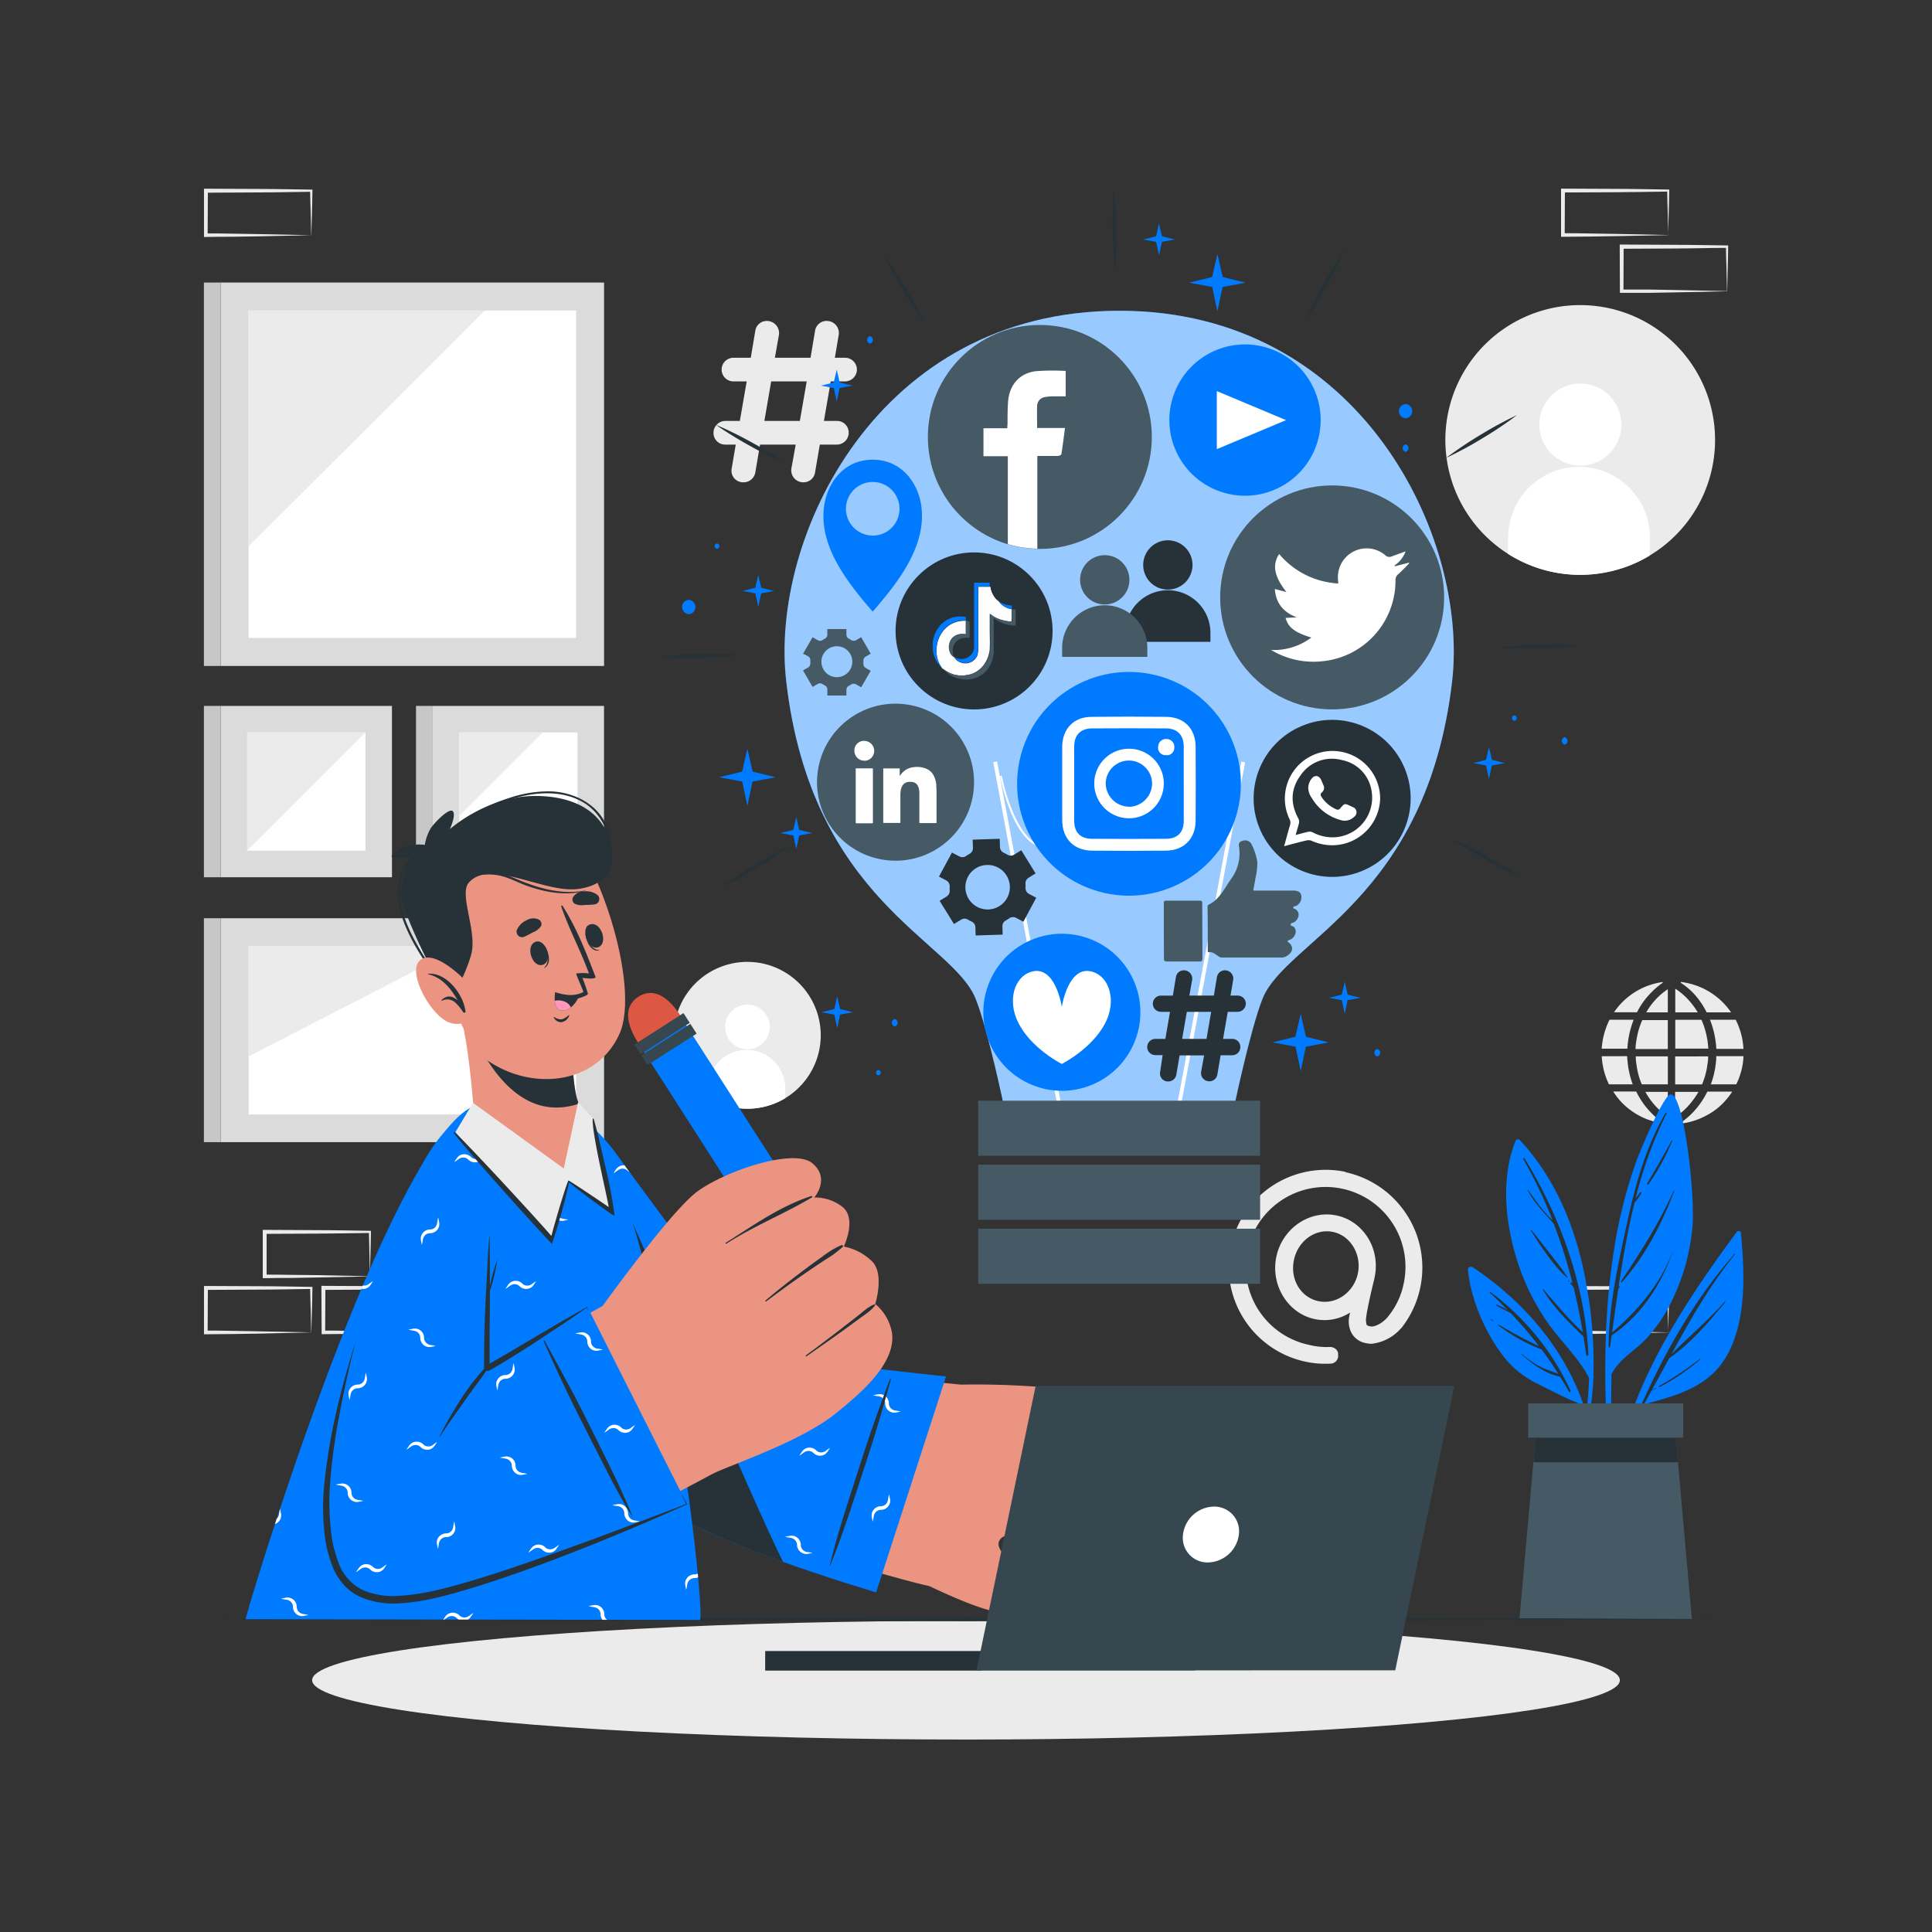 <svg xmlns="http://www.w3.org/2000/svg" viewBox="0 0 500 500"><rect x="0" y="0" width="500" height="500" fill="#333333" stroke="none"/><g id="freepik--background-complete--inject-2"><path d="M95.6,324.51c0-1.92-.11-3.82-.13-5.7l.28.28c-4.54.05-9.09.16-13.63.17l-13.63.06.51-.51,0,11.52-.46-.46c2.24,0,4.48,0,6.74.06L82,330l13.75.29Zm-13.36,6.1-6.86.12c-2.29,0-4.59,0-6.89.06H68v-.46L68,318.81v-.52h.52l13.63.07c4.54,0,9.09.11,13.63.17H96v.28c0,1.95-.09,3.9-.13,5.82l-.15,5.7Z" style="fill:#ebebeb"></path><path d="M80.4,339c-.05-1.92-.12-3.81-.14-5.7l.28.28c-4.54.06-9.08.17-13.63.17l-13.63.07.52-.52-.06,11.52-.46-.46c2.25,0,4.49,0,6.74.06l6.77.12,13.75.28ZM67,345.14l-6.86.11c-2.29.05-4.59,0-6.89.06h-.46v-.47l0-11.52v-.51h.52l13.63.06c4.55,0,9.09.12,13.63.17h.29v.27c0,2-.09,3.9-.13,5.82l-.15,5.7Z" style="fill:#ebebeb"></path><path d="M110.81,339c0-1.92-.12-3.81-.14-5.7l.29.28c-4.55.06-9.09.17-13.63.17l-13.63.07.51-.52-.06,11.52-.45-.46c2.24,0,4.48,0,6.73.06l6.78.12,13.75.28Zm-13.37,6.11-6.85.11c-2.29.05-4.6,0-6.89.06h-.46v-.47l-.06-11.52v-.51h.52l13.63.06c4.54,0,9.08.12,13.63.17h.28v.27c0,2-.09,3.9-.14,5.82l-.14,5.7Z" style="fill:#ebebeb"></path><path d="M431.6,339c-.05-1.92-.12-3.81-.14-5.7l.28.28c-4.54.06-9.08.17-13.63.17l-13.63.07.52-.52-.06,11.52-.46-.46c2.25,0,4.49,0,6.74.06l6.78.12,13.74.28Zm-13.37,6.11-6.85.11c-2.3.05-4.6,0-6.9.06H404v-.47L404,333.33v-.51h.51l13.63.06c4.55,0,9.09.12,13.63.17H432v.27c0,2-.09,3.9-.14,5.82l-.15,5.7Z" style="fill:#ebebeb"></path><path d="M431.6,55c-.05-1.92-.12-3.81-.14-5.7l.28.28c-4.54.05-9.08.16-13.63.17l-13.63.06.52-.51-.06,11.52-.46-.46c2.25,0,4.49,0,6.74.06l6.78.11,13.74.29Zm-13.37,6.11-6.85.11c-2.3.05-4.6,0-6.9.06H404v-.46L404,49.34v-.52h.51l13.63.06c4.55,0,9.09.12,13.63.17H432v.28c0,1.95-.09,3.9-.14,5.82l-.15,5.7Z" style="fill:#ebebeb"></path><path d="M446.81,69.56c-.05-1.91-.12-3.81-.14-5.69l.28.28c-4.54,0-9.09.16-13.63.16l-13.63.07.51-.51-.05,11.51-.46-.45c2.25,0,4.49,0,6.74,0l6.77.12,13.75.28Zm-13.37,6.11-6.86.12c-2.29,0-4.59,0-6.89,0h-.46v-.47l-.05-11.51v-.52h.52l13.63.07c4.54,0,9.09.11,13.63.16h.29v.28c0,1.95-.09,3.89-.13,5.82L447,75.38Z" style="fill:#ebebeb"></path><path d="M80.4,55.05c-.05-1.92-.12-3.81-.14-5.7l.28.28c-4.54.06-9.08.17-13.63.17l-13.63.07.52-.52-.06,11.52-.46-.46c2.25,0,4.49,0,6.74.06l6.77.11,13.75.29ZM67,61.16l-6.86.11c-2.29,0-4.59,0-6.89.06h-.46v-.46l0-11.52v-.51h.52l13.63.06c4.55,0,9.09.12,13.63.17h.29v.28c0,2-.09,3.9-.13,5.82l-.15,5.7Z" style="fill:#ebebeb"></path><path d="M219,175.34c.05,1.92.12,3.82.14,5.7l-.28-.28c4.54,0,9.08-.16,13.63-.17l13.63-.06-.52.51.06-11.52.46.46c-2.25,0-4.49,0-6.74,0l-6.78-.12-13.74-.29Zm13.37-6.1,6.85-.12c2.3-.05,4.6,0,6.9-.05h.45v.46l.06,11.52v.52h-.51l-13.63-.07c-4.55,0-9.09-.11-13.63-.17h-.29V181c0-1.95.09-3.89.14-5.82l.15-5.7Z" style="fill:#ebebeb"></path><path d="M234.16,160.82c0,1.92.11,3.81.13,5.7l-.28-.28c4.55-.06,9.09-.17,13.63-.17l13.63-.07-.51.52.05-11.52.46.46c-2.24,0-4.48,0-6.74-.06l-6.77-.11L234,155Zm13.36-6.11,6.86-.11c2.29,0,4.6,0,6.89-.06h.46V155l.06,11.52V167h-.52L247.64,167c-4.54,0-9.08-.12-13.63-.17h-.28v-.28c0-2,.09-3.9.14-5.82L234,155Z" style="fill:#ebebeb"></path><rect x="57.1" y="182.69" width="44.34" height="44.34" transform="translate(284.13 125.59) rotate(90)" style="fill:#dbdbdb"></rect><rect x="63.97" y="189.56" width="30.59" height="30.59" transform="translate(284.13 125.59) rotate(90)" style="fill:#fff"></rect><polygon points="94.56 189.56 63.97 189.56 63.97 220.15 94.56 189.56" style="fill:#ebebeb"></polygon><rect x="52.76" y="182.69" width="4.33" height="44.34" transform="translate(109.86 409.72) rotate(180)" style="fill:#c7c7c7"></rect><rect x="111.99" y="182.69" width="44.34" height="44.34" transform="translate(339.01 70.7) rotate(90)" style="fill:#dbdbdb"></rect><rect x="118.86" y="189.56" width="30.59" height="30.59" transform="translate(339.01 70.7) rotate(90)" style="fill:#fff"></rect><polygon points="140.47 189.56 118.86 189.56 118.86 211.17 140.47 189.56" style="fill:#ebebeb"></polygon><rect x="107.65" y="182.69" width="4.33" height="44.34" transform="translate(219.64 409.72) rotate(180)" style="fill:#c7c7c7"></rect><rect x="77.74" y="217" width="57.95" height="99.23" transform="translate(373.33 159.9) rotate(90)" style="fill:#dbdbdb"></rect><rect x="84.9" y="224.24" width="43.62" height="84.74" transform="translate(373.33 159.9) rotate(90)" style="fill:#fff"></rect><polygon points="119.89 244.81 64.34 244.81 64.34 273.4 119.89 244.81" style="fill:#ebebeb"></polygon><rect x="52.76" y="237.64" width="4.33" height="57.95" transform="translate(109.86 533.23) rotate(180)" style="fill:#c7c7c7"></rect><rect x="57.1" y="73.12" width="99.23" height="99.23" transform="translate(229.45 16.02) rotate(90)" style="fill:#dbdbdb"></rect><rect x="64.34" y="80.36" width="84.75" height="84.73" style="fill:#fff"></rect><path d="M64.34,141.37c12.88-12.81,49.38-49.13,61.11-61H64.34Z" style="fill:#ebebeb"></path><rect x="52.76" y="73.12" width="4.33" height="99.23" transform="translate(109.86 245.47) rotate(180)" style="fill:#c7c7c7"></rect><path d="M203.21,284.21a19,19,0,1,1,8.71-20.55A19,19,0,0,1,203.21,284.21Z" style="fill:#ebebeb"></path><path d="M199.22,265.84a5.78,5.78,0,1,1-5.71-5.85A5.79,5.79,0,0,1,199.22,265.84Z" style="fill:#fff"></path><path d="M203.23,281.83l0,2.38a19,19,0,0,1-20-.25l0-2.37a10,10,0,1,1,20,.24Z" style="fill:#fff"></path><path d="M426.94,143.77a34.13,34.13,0,0,1-10.11,4.09,34.9,34.9,0,1,1,10.11-4.09Z" style="fill:#ebebeb"></path><path d="M419.61,110a10.62,10.62,0,1,1-10.49-10.74A10.62,10.62,0,0,1,419.61,110Z" style="fill:#fff"></path><path d="M427,139.39l-.05,4.38a34.13,34.13,0,0,1-10.11,4.09,34.74,34.74,0,0,1-26.59-4.54l.05-4.37a18.35,18.35,0,0,1,36.7.44Z" style="fill:#fff"></path><g id="freepik--aiZGp2--inject-2"><path d="M422.79,263.91a24.1,24.1,0,0,0-1.63,7.49h-6.63v-.19c0-.17,0-.34.05-.51a17.78,17.78,0,0,1,.44-2.61,20.5,20.5,0,0,1,1.47-4.08.15.15,0,0,1,.16-.1h6.14Z" style="fill:#ebebeb"></path><path d="M422.59,280.63H416.5a.14.14,0,0,1-.15-.09,19.16,19.16,0,0,1-1.51-4.61,20.05,20.05,0,0,1-.3-2.33s0-.05,0-.08v-.18H421c.12,0,.11,0,.12.12,0,.53.08,1.07.13,1.6a19.59,19.59,0,0,0,.41,2.51,24.1,24.1,0,0,0,.86,3A.46.46,0,0,1,422.59,280.63Z" style="fill:#ebebeb"></path><path d="M448.21,282.56l0,.09a18.82,18.82,0,0,1-1.73,2.24,16.42,16.42,0,0,1-2.53,2.33A17.77,17.77,0,0,1,441,289a18.49,18.49,0,0,1-3,1.18,18.07,18.07,0,0,1-2.53.54l-.25,0H435l-.14-.09.16-.11a19.5,19.5,0,0,0,4.8-4.66,21.57,21.57,0,0,0,2-3.26.13.13,0,0,1,.15-.09h6.23Z" style="fill:#ebebeb"></path><path d="M442.12,271.39h-8.56v-7.47h6.68a.11.11,0,0,1,.13.09,20.4,20.4,0,0,1,1.36,4.38,19.29,19.29,0,0,1,.33,2.37Z" style="fill:#ebebeb"></path><path d="M442.06,273.39c0,.17,0,.35,0,.52,0,.42-.07.84-.13,1.25-.08.58-.16,1.15-.28,1.72a20.12,20.12,0,0,1-1.11,3.64c0,.08-.06.12-.15.12h-6.86v-7.24Z" style="fill:#ebebeb"></path><path d="M431.63,264v7.49h-8.35c0-.19,0-.38,0-.56.05-.42.08-.84.15-1.26.1-.63.21-1.27.34-1.89a19.92,19.92,0,0,1,1.21-3.69.13.13,0,0,1,.14-.09h6.48Z" style="fill:#ebebeb"></path><path d="M431.64,273.49v7.14H425a.12.12,0,0,1-.14-.09,18.5,18.5,0,0,1-1.14-3.78c-.13-.66-.22-1.33-.31-2-.05-.44-.06-.89-.09-1.33,0,0,0,0,0-.05h8.25C431.62,273.38,431.64,273.4,431.64,273.49Z" style="fill:#ebebeb"></path><path d="M451.19,271.45h-7a24.48,24.48,0,0,0-1.64-7.54h6.54a.14.14,0,0,1,.15.09,18.49,18.49,0,0,1,1.62,4.69,21,21,0,0,1,.34,2.63Z" style="fill:#ebebeb"></path><path d="M451.19,273.33c0,.17,0,.33,0,.49-.05.63-.12,1.26-.23,1.89a18.15,18.15,0,0,1-1.29,4.21c-.09.22-.2.43-.29.65a.1.1,0,0,1-.11.06h-6.51c.08-.23.16-.44.23-.66a22.56,22.56,0,0,0,.87-3.42,24.1,24.1,0,0,0,.3-2.54l0-.6c0-.06,0-.08.08-.08h6.94Z" style="fill:#ebebeb"></path><path d="M448,262l0,0h-6.22c-.07,0-.11,0-.14-.08a20.92,20.92,0,0,0-3.05-4.51,17,17,0,0,0-2.33-2.16c-.42-.32-.86-.62-1.28-.93a.18.18,0,0,1-.07,0l.08-.06a.93.93,0,0,0,0-.13A18.35,18.35,0,0,1,448,262Z" style="fill:#ebebeb"></path><path d="M430.44,290.69l-.17,0a16.82,16.82,0,0,1-2-.39,17.3,17.3,0,0,1-3.56-1.32,18.18,18.18,0,0,1-3.63-2.38,16.63,16.63,0,0,1-2.18-2.18,19.08,19.08,0,0,1-1.36-1.88.33.33,0,0,1,0-.06h5.81a.14.14,0,0,1,.15.09,22.19,22.19,0,0,0,2.09,3.42,21.89,21.89,0,0,0,2.46,2.72,18.87,18.87,0,0,0,2.37,1.91Z" style="fill:#ebebeb"></path><path d="M430.37,254.29l-.87.63a21.74,21.74,0,0,0-2.76,2.58,19.31,19.31,0,0,0-2.91,4.14l-.14.28a.13.13,0,0,1-.09.06h-5.9a18.21,18.21,0,0,1,12.6-7.83l0,.07Z" style="fill:#ebebeb"></path><path d="M439.56,282.57a20,20,0,0,1-2.82,3.82,17.68,17.68,0,0,1-3.23,2.74v-6.56Z" style="fill:#ebebeb"></path><path d="M431.63,282.57V289a18.66,18.66,0,0,1-5.81-6.43Z" style="fill:#ebebeb"></path><path d="M439.37,262h-5.81v-6.13a17.43,17.43,0,0,1,3.26,2.73A19.86,19.86,0,0,1,439.37,262Z" style="fill:#ebebeb"></path><path d="M431.63,256v6h-5.58A17.69,17.69,0,0,1,431.63,256Z" style="fill:#ebebeb"></path></g><path d="M190.41,115.06h-2.7a3,3,0,0,1-3.06-3.06,3.07,3.07,0,0,1,3.06-3.06h3.76l1.77-10.23h-3.42a3.06,3.06,0,0,1,0-6.12h4.48l1.17-7a3,3,0,0,1,3.06-2.53,3.15,3.15,0,0,1,3.06,3.6l-1.05,5.93h9.23l1.17-7a3,3,0,0,1,3.12-2.53,3.11,3.11,0,0,1,3,3.6l-1,5.93h2.71a3.07,3.07,0,0,1,3,3.06,3.11,3.11,0,0,1-3,3.06H215l-1.77,10.23h3.35a3,3,0,0,1,3.06,3.06,3.07,3.07,0,0,1-3.06,3.06h-4.41l-1.24,7.23a3,3,0,0,1-3.06,2.53,3.1,3.1,0,0,1-3.06-3.58l1.12-6.18H196.7l-1.23,7.23a3.07,3.07,0,0,1-3.11,2.53,3,3,0,0,1-3-3.58ZM207,108.94l1.77-10.23h-9.19l-1.76,10.23Z" style="fill:#ebebeb"></path><path d="M348.14,303.26a25.1,25.1,0,1,0-10.09,49.18,24.09,24.09,0,0,0,6.14.47,2,2,0,0,0,1.62-.68,2,2,0,0,0,.49-1.59,1.68,1.68,0,0,0-.44-1.34,2.26,2.26,0,0,0-1.78-.7,18.55,18.55,0,0,1-5.14-.51A20.66,20.66,0,1,1,363.31,332a19.51,19.51,0,0,1-4.13,8.78c-.32.5-2.29,2.45-4.26,2.53l-.49-.1c-.63-.12-.75-.35-.76-.38a6.17,6.17,0,0,1-.16-1.44c.21-2.5,2.05-10,2.07-10l.19-.9c1.51-7.35-2.95-14.5-9.93-15.94s-14,3.37-15.53,10.72,3,14.67,10,16.12a12.25,12.25,0,0,0,9.08-1.69l-.23,1.12a6.48,6.48,0,0,0,.46,3.84,5.24,5.24,0,0,0,3.89,2.94,5.52,5.52,0,0,0,1.54.16,11.82,11.82,0,0,0,7.43-3.88l.14-.14.11-.11a25.27,25.27,0,0,0-14.62-40.29Zm-6.87,33.49c-4.62-.95-7.44-5.61-6.41-10.62s5.54-8.24,10.09-7.31,7.47,5.82,6.47,10.7S345.85,337.69,341.27,336.75Z" style="fill:#ebebeb"></path></g><g id="freepik--Shadow--inject-2"><ellipse cx="250" cy="434.83" rx="169.22" ry="15.36" style="fill:#ebebeb"></ellipse></g><g id="freepik--Plant--inject-2"><path d="M449.48,318.83c-13.71,18.55-28,40.09-31.47,63.36,0,.35.52.47.6.12a139.38,139.38,0,0,1,6.06-18.64c9-2.47,17.85-4.51,22.58-13.45,4.83-9.19,4.21-21.18,3.3-31.19C450.48,318.5,449.75,318.47,449.48,318.83Z" style="fill:#007BFF"></path><path d="M424.81,363.5c6.15-13.81,14.05-27.68,24.1-39,.07-.08.17,0,.11.11-6.58,8.09-11.57,16.9-16.45,25.86,4.53-4.6,9.5-8.73,13.8-13.61.09-.1.22,0,.14.14-4.27,5.12-8.93,10.68-14.49,14.47q-2.24,4.13-4.52,8.27c.38-.21.76-.4,1.15-.59.06,0,.12.07.06.11-.43.21-.85.44-1.29.62-.72,1.31-1.43,2.61-2.17,3.92C425.08,364.05,424.68,363.79,424.81,363.5Z" style="fill:#263238"></path><path d="M429.39,358.68a80.45,80.45,0,0,0,10.51-7c.09-.07.22,0,.13.13a55.05,55.05,0,0,1-10.49,7.15A.15.15,0,0,1,429.39,358.68Z" style="fill:#263238"></path><path d="M416.42,378.73c0,.28.51.28.5,0,.08-7.67,0-15.37.13-23.06,2-4,6.17-6.16,9.1-9.33a40.82,40.82,0,0,0,5.47-7.61A54.87,54.87,0,0,0,438,317.57c.81-8.2-2.3-35.25-5.76-34.31-1.79.49-7.59,13.88-9.13,18.31A127.49,127.49,0,0,0,417.62,324C414.82,342.06,415.05,360.58,416.42,378.73Z" style="fill:#007BFF"></path><path d="M416.37,345.67l0,0c.42-9.7,2.61-19.49,4.65-28.89,2.2-10.13,4.78-19.67,10-28.71a.15.15,0,0,1,.26.15,106.2,106.2,0,0,0-8,22c.35-.55.77-1.07,1.13-1.58.15-.21.48,0,.34.19a13.45,13.45,0,0,1-1.63,2.3s0,0-.07,0c-1.79,7.24-3.08,14.64-4.18,22l.24-.28a.07.07,0,0,1,.12.08c-.14.25-.29.49-.44.74-.56,3.75-1.07,7.49-1.59,11.2,6.68-5.71,12.38-12.43,15.6-20.72,0,0,.07,0,.06,0-3.15,8.6-8.12,16.25-15.77,21.46l-.42,3c0,.2-.36.15-.36-.05,0-.89.05-1.77.08-2.66A.2.2,0,0,1,416.37,345.67Z" style="fill:#263238"></path><path d="M419.51,331.62c5.11-7.61,9.87-15,13.61-23.43,0-.09.2,0,.16.07-3.14,8.37-7.55,16.84-13.51,23.56C419.65,332,419.41,331.78,419.51,331.62Z" style="fill:#263238"></path><path d="M426.3,306.31c2.11-3.74,4.34-7.38,6.33-11.19.05-.11.2,0,.16.09a58.33,58.33,0,0,1-6.17,11.29C426.48,306.69,426.17,306.53,426.3,306.31Z" style="fill:#263238"></path><path d="M425.47,307.94a0,0,0,1,1,0,.06A0,0,0,0,1,425.47,307.94Z" style="fill:#263238"></path><path d="M411.24,356.57a78.15,78.15,0,0,1-1.79,15.1c.07.54.15,1.09.23,1.65a71.82,71.82,0,0,0,2.7-16.83.51.51,0,0,0,0-.52v0a111.16,111.16,0,0,0-1.7-22.8c-2.37-14.08-7.55-27.6-17.38-38.16a.7.7,0,0,0-1.08.23c-4,10.08-2.58,22.1.8,32.16a58.69,58.69,0,0,0,7.78,15.27C404.2,347.39,408.5,351.39,411.24,356.57Z" style="fill:#007BFF"></path><path d="M394.5,299.71c9.3,15.11,15.78,33,16.57,50.87,0,.31-.51.4-.56.07q-.33-2.4-.72-4.77h0c-3.85-3.69-7.8-7.58-10.56-12.19,0-.08.07-.17.13-.1,3.35,3.83,6.48,7.75,10.26,11.17q-1-5.92-2.39-11.66c-.25-.28-.49-.58-.73-.86s.1-.47.27-.28.15.16.22.25a131.82,131.82,0,0,0-4.86-15.45c-2.37-2.83-5-5.27-6.75-8.68a.07.07,0,0,1,.13-.07c1.38,1.95,2.73,3.9,4.3,5.71.63.72,1.32,1.39,2,2.1a119,119,0,0,0-7.62-15.89A.21.21,0,0,1,394.5,299.71Z" style="fill:#263238"></path><path d="M396.38,318.35c3,4,6.44,7.91,9.23,12.1.08.12-.09.24-.19.15-3.6-3.38-6.64-8-9.24-12.13C396.09,318.33,396.29,318.23,396.38,318.35Z" style="fill:#263238"></path><path d="M406,331.38l.13.13a.1.1,0,0,1-.14.14l-.12-.13C405.81,331.43,406,331.29,406,331.38Z" style="fill:#263238"></path><path d="M379.91,328.75c.75,7.78,4.84,17.06,9.82,23.05a24.53,24.53,0,0,0,8,6.22c3.45,1.7,7.06,3.67,10.63,5.07a69.79,69.79,0,0,1,3.77,13.37l.34-1.18c-2.29-19.68-15-36.5-31.31-47.3A.79.79,0,0,0,379.91,328.75Z" style="fill:#007BFF"></path><path d="M385.54,334.57c-.11-.1,0-.31.17-.22a66.65,66.65,0,0,1,20.75,25.58c.12.27-.25.51-.4.24-.76-1.33-1.53-2.62-2.32-3.89,0,0,0,0,0,0-3.72-.7-7.24-3.31-10-5.8-.07-.06,0-.17.11-.11a22.72,22.72,0,0,0,4.71,3.31c1.51.77,3.14,1.25,4.72,1.87-1.38-2.19-2.81-4.28-4.31-6.32A43.48,43.48,0,0,1,387.78,343c-.1-.08,0-.25.11-.18a112.73,112.73,0,0,0,10.38,5.55,93.56,93.56,0,0,0-7.33-8.55c-1.26-.66-2.54-1.33-3.77-2-.1-.06,0-.23.08-.19a14.14,14.14,0,0,1,2.9,1.42C388.68,337.47,387.16,336,385.54,334.57Z" style="fill:#263238"></path><path d="M385.89,341.36a5.44,5.44,0,0,1,.62.45c.06.05,0,.13-.08.1a4.7,4.7,0,0,1-.65-.37A.11.11,0,0,1,385.89,341.36Z" style="fill:#263238"></path><polygon points="437.86 419.07 393.23 419.07 396.83 378.43 397.62 369.46 433.47 369.46 434.26 378.43 437.86 419.07" style="fill:#455a64"></polygon><polygon points="434.26 378.43 396.83 378.43 397.62 369.46 433.47 369.46 434.26 378.43" style="fill:#263238"></polygon><rect x="395.49" y="363.2" width="40.12" height="8.87" style="fill:#455a64"></rect></g><g id="freepik--Table--inject-2"><polygon points="45.75 419.07 96.82 418.83 147.88 418.74 250 418.58 352.12 418.74 403.19 418.83 454.25 419.07 403.19 419.32 352.12 419.41 250 419.57 147.88 419.41 96.82 419.32 45.75 419.07" style="fill:#263238"></polygon></g><g id="freepik--light-bulb--inject-2"><path d="M375.81,176.33c-6.61,56.6-43,67-49.06,82.11-3.25,8.17-7.56,28.94-7.56,28.94H260.05s-4.28-20.77-7.57-28.94c-6.06-15.09-42.46-25.49-49-82.09-4.35-37.19,23.6-95.92,86.17-95.93S380.11,139.14,375.81,176.33Z" style="fill:#007BFF"></path><path d="M375.81,176.33c-6.61,56.6-43,67-49.06,82.11-3.25,8.17-7.56,28.94-7.56,28.94H260.05s-4.28-20.77-7.57-28.94c-6.06-15.09-42.46-25.49-49-82.09-4.35-37.19,23.6-95.92,86.17-95.93S380.11,139.14,375.81,176.33Z" style="fill:#fff;opacity:0.6"></path><rect x="265.82" y="196.37" width="1" height="95.69" transform="translate(-40.3 53.02) rotate(-10.58)" style="fill:#fff"></rect><rect x="265.09" y="243.71" width="95.69" height="1" transform="translate(15.39 506.96) rotate(-79.41)" style="fill:#fff"></rect><path d="M289.62,228c-5.24,0-10.15-5.21-13.57-11.72-1.59,2-3.38,3.21-5.19,3.21-8.45,0-11.92-17.86-12.07-18.62l.49-.1c0,.18,3.54,18.22,11.58,18.22h0c1.7,0,3.41-1.25,4.94-3.2-2.79-5.49-4.51-11.82-4.52-16.71s1.7-7.55,4.79-7.55h0c3.63,0,5.63,2.86,5.63,8a29.62,29.62,0,0,1-5.33,16.3c3.32,6.44,8.12,11.62,13.25,11.62h0c3.86,0,7.71-3,10.83-8.4.31-.54.61-1.1.9-1.67-3.73-3.93-5.51-10.66-5.51-15.76,0-6.25,2.28-10.14,5.94-10.14h0a3.64,3.64,0,0,1,3.29,2c2.54,4.39,1,15.42-3.13,23.78a9.16,9.16,0,0,0,6.56,2.85h0c6.91,0,12-18.11,12.07-18.29l.48.13c-.21.77-5.26,18.66-12.55,18.66h0a9.55,9.55,0,0,1-6.79-2.89c-.27.53-.55,1-.84,1.54C298.61,223.26,294.81,228,289.62,228Zm12.17-36h0c-4,0-5.44,5-5.44,9.64,0,5,1.7,11.45,5.24,15.3,4-8.2,5.52-18.9,3.07-23.15A3.19,3.19,0,0,0,301.79,192Zm-25.72,0h0c-3.73,0-4.29,4.42-4.29,7,0,4.77,1.66,10.93,4.33,16.29a29.62,29.62,0,0,0,5.09-15.79C281.2,196.72,280.53,192,276.07,192Z" style="fill:#fff"></path><rect x="253.15" y="284.86" width="72.96" height="14.26" style="fill:#455a64"></rect><rect x="253.16" y="301.42" width="72.96" height="14.26" style="fill:#455a64"></rect><rect x="253.16" y="317.99" width="72.96" height="14.26" style="fill:#455a64"></rect><path d="M288.6,70.28a101.33,101.33,0,0,1-.69-10.72,98.92,98.92,0,0,1,.3-10.74,101.5,101.5,0,0,1,.69,10.72A101.37,101.37,0,0,1,288.6,70.28Z" style="fill:#263238"></path><path d="M239.6,84a103.61,103.61,0,0,1-6-8.94,102.22,102.22,0,0,1-5.11-9.45A113.32,113.32,0,0,1,239.6,84Z" style="fill:#263238"></path><path d="M204,120.29a100.18,100.18,0,0,1-9.64-4.75,104.94,104.94,0,0,1-9.15-5.63,99,99,0,0,1,9.64,4.75A104.94,104.94,0,0,1,204,120.29Z" style="fill:#263238"></path><path d="M191.35,169.56a115.4,115.4,0,0,1-21.46.4,101.35,101.35,0,0,1,10.72-.7A104.26,104.26,0,0,1,191.35,169.56Z" style="fill:#263238"></path><path d="M205,218.56a100,100,0,0,1-8.94,6,102.22,102.22,0,0,1-9.45,5.11,100,100,0,0,1,8.94-6A102.22,102.22,0,0,1,205,218.56Z" style="fill:#263238"></path><path d="M375.22,216.81a101.46,101.46,0,0,1,9.64,4.76A100.29,100.29,0,0,1,394,227.2a115.68,115.68,0,0,1-18.79-10.39Z" style="fill:#263238"></path><path d="M387.88,167.54a115.4,115.4,0,0,1,21.46-.4,98.76,98.76,0,0,1-10.72.7A101.52,101.52,0,0,1,387.88,167.54Z" style="fill:#263238"></path><path d="M374.21,118.54a102.09,102.09,0,0,1,8.94-6,97.67,97.67,0,0,1,9.45-5.11,99.89,99.89,0,0,1-8.94,6A102.22,102.22,0,0,1,374.21,118.54Z" style="fill:#263238"></path><path d="M337.87,82.94a102.48,102.48,0,0,1,4.76-9.63,100.29,100.29,0,0,1,5.63-9.15,99,99,0,0,1-4.76,9.63A98.94,98.94,0,0,1,337.87,82.94Z" style="fill:#263238"></path></g><g id="freepik--Icons--inject-2"><path d="M308.62,146.21a6.38,6.38,0,1,1-6.38-6.38A6.38,6.38,0,0,1,308.62,146.21Z" style="fill:#263238"></path><path d="M313.26,163.78v2.33H291.21v-2.33a11,11,0,0,1,22.05,0Z" style="fill:#263238"></path><path d="M292.29,150.05a6.38,6.38,0,1,1-6.38-6.37A6.38,6.38,0,0,1,292.29,150.05Z" style="fill:#455a64"></path><path d="M296.93,167.62V170H274.88v-2.33a11,11,0,0,1,22.05,0Z" style="fill:#455a64"></path><path d="M248.76,238a1.65,1.65,0,0,1,1.75,0l.45.25a5.21,5.21,0,0,0,.47.24,1.68,1.68,0,0,1,1,1.45l.06,2.16,7-.22-.07-2.16a1.68,1.68,0,0,1,.89-1.51,10.23,10.23,0,0,0,.89-.56,1.67,1.67,0,0,1,1.75-.11l1.9,1,3.33-6.21-1.9-1a1.68,1.68,0,0,1-.88-1.52,9.21,9.21,0,0,0,0-1.05,1.69,1.69,0,0,1,.77-1.58l1.84-1.14-3.71-6-1.85,1.15a1.67,1.67,0,0,1-1.75,0,4.79,4.79,0,0,0-.45-.25c-.15-.09-.3-.16-.46-.24a1.68,1.68,0,0,1-1-1.45l-.06-2.17-7,.22.07,2.16a1.69,1.69,0,0,1-.89,1.52,9.29,9.29,0,0,0-.89.55,1.67,1.67,0,0,1-1.75.11l-1.9-1L243,226.86l1.9,1a1.68,1.68,0,0,1,.88,1.52,9.21,9.21,0,0,0,0,1A1.7,1.7,0,0,1,245,232l-1.83,1.13,3.71,6Zm1.76-11.12a5.76,5.76,0,1,1,2.36,7.81A5.77,5.77,0,0,1,250.52,226.89Z" style="fill:#263238"></path><path d="M209.13,169.84a1.17,1.17,0,0,1,.58,1.09c0,.12,0,.24,0,.36s0,.25,0,.37a1.17,1.17,0,0,1-.57,1.08l-1.32.76,2.47,4.27,1.31-.75a1.16,1.16,0,0,1,1.23,0c.2.13.42.25.64.37a1.17,1.17,0,0,1,.64,1V180h4.94v-1.51a1.17,1.17,0,0,1,.64-1c.22-.12.44-.24.64-.37a1.16,1.16,0,0,1,1.23,0l1.31.75,2.47-4.27-1.32-.76a1.18,1.18,0,0,1-.57-1.09c0-.12,0-.24,0-.36s0-.24,0-.36a1.18,1.18,0,0,1,.57-1.09l1.32-.76-2.47-4.27-1.31.76a1.18,1.18,0,0,1-1.23,0,5.07,5.07,0,0,0-.64-.37,1.18,1.18,0,0,1-.64-1v-1.5h-4.94v1.5a1.17,1.17,0,0,1-.65,1,5,5,0,0,0-.63.37,1.18,1.18,0,0,1-1.23,0l-1.31-.76-2.47,4.27Zm7.45-2.59a4,4,0,1,1-4,4A4,4,0,0,1,216.58,167.25Z" style="fill:#455a64"></path><path d="M238.51,131.6c-.63-6.33-5-12.63-12.66-12.63s-12,6.3-12.65,12.63c-1,9.77,5.63,18.61,12.65,26.69C232.89,150.21,239.48,141.37,238.51,131.6Zm-12.66,7a6.93,6.93,0,1,1,6.94-6.93A6.93,6.93,0,0,1,225.85,138.62Z" style="fill:#007BFF"></path><circle cx="269.11" cy="113.08" r="28.98" style="fill:#455a64"></circle><path d="M268.41,105.05c-.07,1.85,0,3.71,0,5.71h7.2c-.3,2.37-.57,4.56-.92,6.74,0,.22-.57.48-.88.5-1.73,0-3.46,0-5.35,0v24a28.77,28.77,0,0,1-7.64-1.19V118.07h-6.3v-7.25h6.17c0-.54.06-1,.06-1.4,0-1.91,0-3.82.16-5.71.39-4.15,2.94-7.06,7-7.63A57.38,57.38,0,0,1,275.8,96v6.58c-.94,0-1.91,0-2.85,0a12.57,12.57,0,0,0-2.53.18A2.36,2.36,0,0,0,268.41,105.05Z" style="fill:#fff"></path><circle cx="344.76" cy="154.61" r="28.98" style="fill:#455a64"></circle><path d="M328.93,168.21A16.13,16.13,0,0,0,339.37,165c-4.31-1.32-6-2.63-6.66-5.09l2.89-.14c-3.41-1.31-5.41-3.6-5.67-7.34l3,.79c-3.13-3.94-3.76-7-1.89-9.84A21.5,21.5,0,0,0,346.33,151c0-.48-.05-.85-.07-1.22a7.44,7.44,0,0,1,12.24-6.1,1.52,1.52,0,0,0,1.65.34c1.16-.44,2.33-.86,3.61-1.33a7.37,7.37,0,0,1-2.84,3.64l.08.22,3.58-.92.14.14c-.92.93-1.81,1.9-2.79,2.78a1.91,1.91,0,0,0-.78,1.59,20.93,20.93,0,0,1-19.07,21,21.2,21.2,0,0,1-12.43-2.53Z" style="fill:#fff"></path><circle cx="231.76" cy="202.42" r="20.32" transform="translate(-4.97 399.01) rotate(-80.84)" style="fill:#455a64"></circle><g id="freepik--2dqxsktif--inject-2"><path d="M223.8,191.76l.08,0a2.57,2.57,0,0,1,1.47,4.51,2.45,2.45,0,0,1-1.21.58,2.8,2.8,0,0,1-.71,0,2.54,2.54,0,0,1-2.21-1.82,2.36,2.36,0,0,1-.1-.53s0-.08,0-.1v-.22s0-.06,0-.09a1.46,1.46,0,0,1,0-.22,2.44,2.44,0,0,1,.63-1.32,2.49,2.49,0,0,1,1.71-.82l.09,0Z" style="fill:#fff"></path><path d="M232.94,200.72l.06-.08a4.85,4.85,0,0,1,.75-.88,4.54,4.54,0,0,1,2.07-1.11,7.4,7.4,0,0,1,1.15-.16,6.77,6.77,0,0,1,.78,0,5.84,5.84,0,0,1,2.18.55,3.72,3.72,0,0,1,1.64,1.55,5.75,5.75,0,0,1,.54,1.37,6.81,6.81,0,0,1,.2,1c0,.17,0,.33,0,.5l.06.94v0c0,.3,0,.6,0,.9,0,1,0,2,0,3,0,1.51,0,3,0,4.54,0,.17,0,.18-.17.18h-4.05c-.21,0-.22-.06-.22-.22,0-1.25,0-2.51,0-3.76s0-2.49,0-3.73a4.72,4.72,0,0,0-.18-1.4,2.83,2.83,0,0,0-.34-.75,1.76,1.76,0,0,0-1.13-.75,2.33,2.33,0,0,0-.53-.06,5.44,5.44,0,0,0-.57,0,2.09,2.09,0,0,0-1.8,1.3,3.88,3.88,0,0,0-.29,1.06,8.92,8.92,0,0,0-.07,1.16v7c0,.07,0,.1-.11.1h-4.14c-.18,0-.19-.06-.19-.2V199c0-.1,0-.14.14-.14h4c.09,0,.13,0,.13.13v1.64s0,.06,0,.1Z" style="fill:#fff"></path><path d="M221.46,205.94v-6.89a.49.49,0,0,1,0-.12.07.07,0,0,1,.08-.08h4.17c.16,0,.2,0,.2.2v13.76c0,.05,0,.1,0,.15a.13.13,0,0,1-.11.1h-4.15c-.15,0-.19,0-.19-.2v-6.93Z" style="fill:#fff"></path></g><circle cx="292.17" cy="202.84" r="28.95" transform="translate(28.32 441.35) rotate(-76.88)" style="fill:#007BFF"></circle><path d="M309.43,193.3c0-4.7-2.95-7.74-7.61-7.78q-9.66-.11-19.33,0c-4.56,0-7.52,3.06-7.59,7.61,0,3.22,0,6.44,0,9.65s0,6.3,0,9.45c0,4.8,3,7.88,7.73,7.92q9.56.1,19.13,0c4.66-.05,7.65-3.12,7.67-7.76Q309.49,202.85,309.43,193.3Zm-3.08,19.15c0,3-1.63,4.61-4.61,4.63q-9.56.06-19.12,0c-3,0-4.6-1.65-4.62-4.61q0-9.65,0-19.3c0-2.94,1.66-4.64,4.6-4.66q9.57-.06,19.13,0c2.95,0,4.59,1.71,4.62,4.65,0,3.21,0,6.43,0,9.64S306.39,209.23,306.35,212.45Z" style="fill:#fff"></path><path d="M292.19,193.77a9,9,0,1,0,9,9.16A9,9,0,0,0,292.19,193.77Zm-.11,15a6.1,6.1,0,0,1-5.92-5.94,6,6,0,0,1,12,0A6.1,6.1,0,0,1,292.08,208.81Z" style="fill:#fff"></path><path d="M303.9,193.56a1.88,1.88,0,0,1-2.16,1.87,1.9,1.9,0,0,1-2-2.25,2,2,0,0,1,2.18-1.92A2,2,0,0,1,303.9,193.56Z" style="fill:#fff"></path><circle cx="322.21" cy="108.73" r="19.58" transform="translate(131.03 389.95) rotate(-74.44)" style="fill:#007BFF"></circle><polygon points="314.91 116.24 314.91 101.21 332.83 108.73 314.91 116.24" style="fill:#fff"></polygon><circle cx="274.81" cy="261.98" r="20.32" transform="translate(-78.64 123.31) rotate(-22.21)" style="fill:#007BFF"></circle><path d="M286.14,264.57c-3.36,6.76-11.34,10.78-11.34,10.78s-8-4-11.32-10.78c-2.8-5.64-1-11.74,3.38-13.07,6.32-1.91,7.94,9.09,7.94,9.09s1.63-11,7.95-9.09C287.16,252.83,288.93,258.93,286.14,264.57Z" style="fill:#fff"></path><circle cx="252.09" cy="163.28" r="20.32" transform="translate(-41.62 226.08) rotate(-45)" style="fill:#263238"></circle><g id="freepik--QfoS7x.tif--inject-2"><path d="M258,155a3.94,3.94,0,0,0,.35.55l0,0A4.64,4.64,0,0,1,258,155Zm.39.59h0l.21.15Zm3.44,3.69v-1.59a6.23,6.23,0,0,1-.62-.15,5.12,5.12,0,0,1-1-.4,5.59,5.59,0,0,1-.92-.6c-.15-.13-.29-.25-.43-.39l-.06-.07,0-.06a2.88,2.88,0,0,1-.33-.43.4.4,0,0,1-.15-.1,5.53,5.53,0,0,1-.64-.64,6,6,0,0,1-.75-1.18,6.7,6.7,0,0,1-.46-1.3c0-.17-.07-.33-.11-.5h0v0h-3.1c-.07,0-.08,0-.08.09v16c0,.24,0,.49-.05.73a7,7,0,0,1-.17.91,1.69,1.69,0,0,1-.19.38,3.31,3.31,0,0,1-.66.83,3,3,0,0,1-.62.45,3.33,3.33,0,0,1-1,.36,2.35,2.35,0,0,1-.37.05,1.61,1.61,0,0,1-.38,0,3.19,3.19,0,0,1-1.26-.26,2.73,2.73,0,0,1-.81-.47,2.4,2.4,0,0,1-.65-.79,5.74,5.74,0,0,1-.27-.71,3.18,3.18,0,0,0,.25.67,0,0,0,0,1,0,0h0a1.44,1.44,0,0,1-.25-.18h0a2.18,2.18,0,0,1-.28-.25,2.64,2.64,0,0,1-.57-.92,4.24,4.24,0,0,1-.17-.61,3.86,3.86,0,0,1-.06-.49,1.51,1.51,0,0,1,0-.3,4.1,4.1,0,0,1,.16-1,3.22,3.22,0,0,1,.49-1,2.94,2.94,0,0,1,.88-.8,3.76,3.76,0,0,1,1-.41l.48-.07a4.7,4.7,0,0,1,.75,0,2.29,2.29,0,0,1,.52.05c.07,0,.08,0,.08-.08v-3.38c-.25,0-.51,0-.77,0a6.88,6.88,0,0,0-.9.1,8.24,8.24,0,0,0-1,.24c-.23.08-.46.17-.68.27a7.23,7.23,0,0,0-1,.55,6,6,0,0,0-.64.49,6.21,6.21,0,0,0-.59.56,6.33,6.33,0,0,0-.64.81,7.52,7.52,0,0,0-.62,1.06,7.86,7.86,0,0,0-.69,2.09c0,.2-.07.41-.09.61a7.84,7.84,0,0,0-.05,1.19,5.34,5.34,0,0,0,.05.69,7.62,7.62,0,0,0,.2,1.08,8.4,8.4,0,0,0,.38,1.1,7.48,7.48,0,0,0,.63,1.14,1.64,1.64,0,0,1,.16.26s.32.38.5.57c-.13-.14-.26-.3-.38-.45a0,0,0,0,1,0,0l.06,0,.14.13h0c.21.16.43.32.66.47a8.45,8.45,0,0,0,.89.49,10.23,10.23,0,0,0,1.2.46,6.39,6.39,0,0,0,.63.13c.18,0,.37.06.56.09a2.06,2.06,0,0,0,.26,0,7.94,7.94,0,0,0,.85,0c.24,0,.48,0,.72-.05a7.93,7.93,0,0,0,.85-.14,6.45,6.45,0,0,0,1.22-.4,6.71,6.71,0,0,0,1.3-.76,7.82,7.82,0,0,0,.9-.82,6.88,6.88,0,0,0,.58-.73,7.62,7.62,0,0,0,.64-1.11,8.49,8.49,0,0,0,.51-1.35q.1-.39.18-.78l.09-.58c0-.11,0-.21,0-.32.09-1.47,0-2.94,0-4.41s0-3,0-4.43v-.08l.15.13a5.81,5.81,0,0,0,.76.54,7.43,7.43,0,0,0,.73.4,9.58,9.58,0,0,0,1.35.51c.34.1.68.18,1,.25l.79.13.48.05h.32c.06,0,.06,0,.06-.07Zm-18,13.6h0Zm.05,0h0S243.85,172.9,243.84,172.89Zm.4.49,0,0Zm10.12-21.61h0Zm1.93,0v0Z" style="fill:#fefefe"></path><path d="M262.82,161.81c0,.06,0,.07-.08.07l-.68,0-.55-.08a6,6,0,0,1-.61-.12,9.36,9.36,0,0,1-1.18-.33c-.31-.1-.62-.23-.92-.36a8.69,8.69,0,0,1-1.07-.61,4.53,4.53,0,0,1-.55-.43s0,0,0,0c0,.62,0,1.24,0,1.86,0,2.16,0,4.33,0,6.5a4.89,4.89,0,0,1,0,.66c0,.15,0,.3-.06.44s-.07.42-.12.63a8.37,8.37,0,0,1-.23.86c-.12.33-.25.66-.4,1a8.43,8.43,0,0,1-.66,1.12c-.12.16-.24.32-.37.47l-.36.4c-.18.18-.37.34-.56.5s-.37.28-.56.4a6.16,6.16,0,0,1-1,.53,6.88,6.88,0,0,1-1,.32c-.2.05-.4.08-.6.12l-.61.08c-.06,0-.12,0-.17,0h-.81s0,0-.06,0c-.22,0-.44,0-.66-.07l-.52-.08a5.39,5.39,0,0,1-1.13-.31c-.22-.08-.43-.17-.65-.27a8.19,8.19,0,0,1-1-.59,6,6,0,0,1-.57-.42,6.56,6.56,0,0,1-.67-.62h0v0l0,0c-.18-.19-.5-.56-.5-.57a1.11,1.11,0,0,1,.18.12l.14.13h0c.21.16.43.32.66.47a8.45,8.45,0,0,0,.89.49,10.23,10.23,0,0,0,1.2.46,6.39,6.39,0,0,0,.63.13c.18,0,.37.06.56.09a2.06,2.06,0,0,0,.26,0,7.94,7.94,0,0,0,.85,0c.24,0,.48,0,.72-.05a7.93,7.93,0,0,0,.85-.14,6.45,6.45,0,0,0,1.22-.4,6.71,6.71,0,0,0,1.3-.76,7.82,7.82,0,0,0,.9-.82,6.88,6.88,0,0,0,.58-.73,7.62,7.62,0,0,0,.64-1.11,8.49,8.49,0,0,0,.51-1.35q.1-.39.18-.78l.09-.58c0-.11,0-.21,0-.32.09-1.47,0-2.94,0-4.41s0-3,0-4.43v-.08l.15.13a5.81,5.81,0,0,0,.76.54,7.43,7.43,0,0,0,.73.4,9.58,9.58,0,0,0,1.35.51c.34.1.68.18,1,.25l.79.13.48.05h.32c.06,0,.06,0,.06-.07v-3.11h0c.1,0,.2,0,.29.05l.45,0,.19,0s0,0,0,0v4Z" style="fill:#455a64"></path><path d="M250,160.56h0c-.25,0-.51,0-.77,0a6.88,6.88,0,0,0-.9.1,8.24,8.24,0,0,0-1,.24c-.23.08-.46.17-.68.27a7.23,7.23,0,0,0-1,.55,6,6,0,0,0-.64.49,6.21,6.21,0,0,0-.59.56,6.33,6.33,0,0,0-.64.81,7.52,7.52,0,0,0-.62,1.06,7.86,7.86,0,0,0-.69,2.09c0,.2-.07.41-.09.61a7.84,7.84,0,0,0-.05,1.19,5.34,5.34,0,0,0,.05.69,7.62,7.62,0,0,0,.2,1.08,8.4,8.4,0,0,0,.38,1.1,7.48,7.48,0,0,0,.63,1.14,1.64,1.64,0,0,1,.16.26l-.16-.14a9.74,9.74,0,0,1-.74-.83,8.32,8.32,0,0,1-.6-.94,6.64,6.64,0,0,1-.54-1.29,5.82,5.82,0,0,1-.24-1,5.59,5.59,0,0,1-.08-.59,1,1,0,0,0,0-.25v-1a.06.06,0,0,0,0,0,5.25,5.25,0,0,1,0-.57,8.38,8.38,0,0,1,.23-1.13,6.8,6.8,0,0,1,.34-1,7.8,7.8,0,0,1,.82-1.5,6.8,6.8,0,0,1,.46-.6,5.67,5.67,0,0,1,.59-.61,6.51,6.51,0,0,1,1.15-.86,6.61,6.61,0,0,1,1.38-.62,6.15,6.15,0,0,1,1-.24l.58-.07a7.22,7.22,0,0,1,.93,0,5.83,5.83,0,0,1,.73.06l.24,0s.07,0,.07.07Z" style="fill:#007BFF"></path><path d="M256.29,151.77h-3.1c-.07,0-.08,0-.08.09v16c0,.24,0,.49-.05.73a7,7,0,0,1-.17.91,1.69,1.69,0,0,1-.19.38,3.31,3.31,0,0,1-.66.83,3,3,0,0,1-.62.45,3.33,3.33,0,0,1-1,.36,2.35,2.35,0,0,1-.37.05,1.61,1.61,0,0,1-.38,0,3.19,3.19,0,0,1-1.26-.26,2.73,2.73,0,0,1-.81-.47,2.4,2.4,0,0,1-.65-.79l.15.08a3.63,3.63,0,0,0,.9.34,3.43,3.43,0,0,0,1.06.07,3.28,3.28,0,0,0,1.3-.36,3.38,3.38,0,0,0,.62-.42,3.6,3.6,0,0,0,.72-.84,2.14,2.14,0,0,0,.31-.84q.06-.32.09-.63a2.34,2.34,0,0,0,0-.38c0-.21,0-.43,0-.65V150.8s0-.05,0,0h3.91c.1,0,.11,0,.11.1a3.83,3.83,0,0,0,.08.83Z" style="fill:#007BFF"></path><path d="M250.94,161.49V165c0,.09,0,.09-.09.07l-.27,0-.4,0a4.67,4.67,0,0,0-1.05.1,3.34,3.34,0,0,0-.93.34,3.12,3.12,0,0,0-.56.39,3,3,0,0,0-.69.87,3.74,3.74,0,0,0-.33.92l-.06.4a4.51,4.51,0,0,0,0,.52,2.89,2.89,0,0,0,.08.65c0,.05,0,.1,0,.15a5.74,5.74,0,0,0,.27.71h0a1.34,1.34,0,0,1-.28-.18,2.18,2.18,0,0,1-.28-.25,2.64,2.64,0,0,1-.57-.92,4.24,4.24,0,0,1-.17-.61,3.86,3.86,0,0,1-.06-.49,1.51,1.51,0,0,1,0-.3,4.1,4.1,0,0,1,.16-1,3.22,3.22,0,0,1,.49-1,2.94,2.94,0,0,1,.88-.8,3.76,3.76,0,0,1,1-.41l.48-.07a4.7,4.7,0,0,1,.75,0,2.29,2.29,0,0,1,.52.05c.07,0,.08,0,.08-.08v-3.38h0a.16.16,0,0,0,.1,0,5.36,5.36,0,0,1,.69.06l.13,0c.05,0,.05,0,.05.05Z" style="fill:#455a64"></path><path d="M258.4,155.56h0a.4.4,0,0,1-.15-.1,5.53,5.53,0,0,1-.64-.64,6,6,0,0,1-.75-1.18,6.7,6.7,0,0,1-.46-1.3c0-.17-.07-.33-.11-.5h0v0h.83s.05,0,.05,0a5.81,5.81,0,0,0,.05.72,7.77,7.77,0,0,0,.26,1.16,6.56,6.56,0,0,0,.37,1q.07.17.15.3h0a4.64,4.64,0,0,0,.38.58h0Z" style="fill:#263238"></path><path d="M261.86,156.8c0,.28,0,.57,0,.86h0a6.23,6.23,0,0,1-.62-.15,5.12,5.12,0,0,1-1-.4,5.59,5.59,0,0,1-.92-.6c-.15-.13-.29-.25-.43-.39l-.06-.07a3.05,3.05,0,0,1-.38-.49h0l.21.15,0,0a5.79,5.79,0,0,0,.81.45,3.83,3.83,0,0,0,.56.22,5.57,5.57,0,0,0,1.07.26,5.82,5.82,0,0,0,.73.08S261.86,156.77,261.86,156.8Z" style="fill:#007BFF"></path></g><circle cx="344.76" cy="206.63" r="20.32" transform="translate(-52.53 145.64) rotate(-22.21)" style="fill:#263238"></circle><path d="M332.33,219c.53-1.92,1-3.7,1.53-5.47a1.92,1.92,0,0,0-.15-1.57,12.33,12.33,0,1,1,23.47-5.11,12.43,12.43,0,0,1-11.67,11.88,13.12,13.12,0,0,1-6.11-1.15,2,2,0,0,0-1.18-.09C336.31,217.92,334.41,218.43,332.33,219Zm3-2.91c1.22-.31,2.25-.61,3.29-.83a1.77,1.77,0,0,1,1.09.14,10.92,10.92,0,0,0,5,1.3,10.26,10.26,0,0,0,10.25-12,9.59,9.59,0,0,0-7.71-8,9.76,9.76,0,0,0-10.69,4c-2.57,3.52-2.64,7.31-.54,11.14a1.93,1.93,0,0,1,.15,1.21C335.93,214,335.62,215,335.32,216.06Z" style="fill:#fff"></path><path d="M339.4,201.57c.84-1.13,2-.9,2.55.34.23.49.28.65.51,1.21a1.51,1.51,0,0,1-.35,1.94c-.44.4-.4.74-.09,1.2a8.65,8.65,0,0,0,3.74,3.16.82.82,0,0,0,1.13-.26c1.08-1.29,1.1-1.28,2.63-.56l.53.25a1.43,1.43,0,0,1,.39,2.55,3.43,3.43,0,0,1-3.45.84,12.49,12.49,0,0,1-7.48-5.69,4.72,4.72,0,0,1-.94-2.78A4.15,4.15,0,0,1,339.4,201.57Z" style="fill:#fff"></path><g id="freepik--xsrjP0--inject-2"><path d="M315.25,247.43c-.74-.46-1.39-1.13-2.38-1-.38,0-.3-.27-.3-.48,0-3.73,0-7.45-.05-11.18,0-.27,0-.49.31-.64,2.84-1.44,4.07-4.27,5.8-6.69a11.12,11.12,0,0,0,2-8.46c-.12-.84.27-1.22,1-1.39a1.87,1.87,0,0,1,2.13.66,15,15,0,0,1,1.64,4.88,17.58,17.58,0,0,1-.5,4.19c-.13,1-.36,2-.55,3.07.25.18.54.09.8.09l9.45,0c1.32,0,2,.37,2.16,1.25a2.52,2.52,0,0,1-1.36,2.74c-.23.12-.66,0-.69.38s.41.34.63.49c1.14.77.94,2.39-.38,3.32-.32.23-.93.13-.94.59s.57.37.83.63c.92.9.47,2.6-.9,3.29a4.66,4.66,0,0,0-.56.22c-.15.1-.31.22,0,.43,1.36,1,1.34,2.33,0,3.32l-.41.3a2.68,2.68,0,0,1-1.65.37l-14.81,0A1.73,1.73,0,0,1,315.25,247.43Z" style="fill:#455a64;fill-rule:evenodd"></path><path d="M301.19,240.91c0-2.37,0-4.74,0-7.1,0-.49,0-.72.63-.72,2.89,0,5.77,0,8.66,0,.57,0,.66.18.66.69q0,7.14.05,14.29c0,.6-.16.78-.77.77-2.8,0-5.6,0-8.4,0-.7,0-.8-.23-.79-.84C301.23,245.64,301.2,243.28,301.19,240.91Z" style="fill:#455a64;fill-rule:evenodd"></path></g><path d="M300.89,273.06H299a2.09,2.09,0,0,1-2.1-2.1,2.11,2.11,0,0,1,2.1-2.1h2.59l1.21-7h-2.35a2.1,2.1,0,0,1,0-4.2h3.08l.8-4.81a2.05,2.05,0,0,1,2.1-1.73,2.15,2.15,0,0,1,2.1,2.46l-.72,4.08h6.33l.81-4.81a2.07,2.07,0,0,1,2.14-1.73,2.13,2.13,0,0,1,2.06,2.46l-.69,4.08h1.86a2.11,2.11,0,0,1,2.1,2.1,2.14,2.14,0,0,1-2.1,2.1h-2.58l-1.21,7h2.3A2.09,2.09,0,0,1,321,271a2.11,2.11,0,0,1-2.1,2.1h-3l-.85,5a2.09,2.09,0,0,1-2.1,1.74,2.13,2.13,0,0,1-2.1-2.46l.77-4.24h-6.34l-.85,5a2.11,2.11,0,0,1-2.13,1.74,2.06,2.06,0,0,1-2.06-2.46Zm11.35-4.2,1.21-7h-6.3l-1.21,7Z" style="fill:#263238"></path></g><g id="freepik--Sparkles--inject-2"><polygon points="343.93 269.77 337.95 270.88 336.62 277.17 335.28 270.88 329.3 269.77 335.25 268.32 336.62 262.37 337.98 268.32 343.93 269.77" style="fill:#007BFF"></polygon><polygon points="200.73 201.16 194.75 202.26 193.42 208.56 192.08 202.26 186.1 201.15 192.06 199.7 193.42 193.75 194.78 199.7 200.73 201.16" style="fill:#007BFF"></polygon><polygon points="322.38 73.16 316.4 74.26 315.06 80.56 313.73 74.26 307.75 73.15 313.7 71.7 315.06 65.75 316.43 71.7 322.38 73.16" style="fill:#007BFF"></polygon><polygon points="200.33 152.94 196.99 153.56 196.24 157.07 195.49 153.56 192.15 152.94 195.48 152.12 196.24 148.8 197 152.12 200.33 152.94" style="fill:#007BFF"></polygon><polygon points="220.76 261.96 217.42 262.58 216.67 266.1 215.93 262.58 212.59 261.96 215.91 261.15 216.67 257.82 217.43 261.15 220.76 261.96" style="fill:#007BFF"></polygon><polygon points="389.43 197.48 386.09 198.1 385.34 201.62 384.6 198.1 381.26 197.48 384.58 196.66 385.34 193.34 386.11 196.66 389.43 197.48" style="fill:#007BFF"></polygon><polygon points="352.11 258.23 348.76 258.85 348.02 262.37 347.27 258.85 343.93 258.23 347.26 257.42 348.02 254.09 348.78 257.42 352.11 258.23" style="fill:#007BFF"></polygon><polygon points="210.16 215.59 206.82 216.21 206.07 219.73 205.33 216.21 201.99 215.59 205.31 214.78 206.07 211.45 206.83 214.78 210.16 215.59" style="fill:#007BFF"></polygon><polygon points="304.04 61.98 300.7 62.59 299.95 66.11 299.21 62.59 295.87 61.98 299.19 61.16 299.95 57.84 300.71 61.16 304.04 61.98" style="fill:#007BFF"></polygon><polygon points="220.63 99.81 217.29 100.42 216.55 103.94 215.8 100.42 212.46 99.8 215.78 98.99 216.55 95.67 217.31 98.99 220.63 99.81" style="fill:#007BFF"></polygon><path d="M356.44,271.47a1,1,0,0,0,0,1.94A1,1,0,0,0,356.44,271.47Z" style="fill:#007BFF"></path><path d="M225.15,87a1,1,0,0,0,0,1.93A1,1,0,0,0,225.15,87Z" style="fill:#007BFF"></path><path d="M363.77,115a1,1,0,0,0,0,1.94A1,1,0,0,0,363.77,115Z" style="fill:#007BFF"></path><path d="M404.93,190.78a1,1,0,0,0,0,1.93A1,1,0,0,0,404.93,190.78Z" style="fill:#007BFF"></path><path d="M231.56,263.72a1,1,0,0,0,0,1.93A1,1,0,0,0,231.56,263.72Z" style="fill:#007BFF"></path><path d="M391.91,185.15a.69.69,0,0,0,0,1.37A.69.69,0,0,0,391.91,185.15Z" style="fill:#007BFF"></path><path d="M227.34,276.92a.69.69,0,0,0,0,1.37A.69.69,0,0,0,227.34,276.92Z" style="fill:#007BFF"></path><path d="M185.55,140.66a.69.69,0,0,0,0,1.37A.69.69,0,0,0,185.55,140.66Z" style="fill:#007BFF"></path><path d="M363.77,104.55a1.86,1.86,0,0,0,0,3.71A1.86,1.86,0,0,0,363.77,104.55Z" style="fill:#007BFF"></path><path d="M178.25,155.23a1.86,1.86,0,0,0,0,3.71A1.86,1.86,0,0,0,178.25,155.23Z" style="fill:#007BFF"></path></g><g id="freepik--Character--inject-2"><path d="M141.42,304.82c7.53,33.9,23.32,74.58,30.14,81.21,8.63,8.39,66,24.07,68.85,24.41,7.1.76,21.68-50.23,14.13-51.38-11.49-1.74-53.31-4.32-55.8-6.91s-20.08-25.11-38.06-50.4C148.28,284.27,136.75,283.79,141.42,304.82Z" style="fill:#eb9481"></path><path d="M234.73,407.64c.85.43,12.81,6.56,20.22,8.77,5.53,1.64,21.57,5.95,24,0,1.66-4-7.48-7.67-13.88-10.39-3.37-1.43-7.51-5-6.5-7.17,1.77-3.79,10.45.09,16.15,3.46,11,6.52,25.7,18.2,32.5,12.63,2.57-2.1-.37-6-4.69-9.81,7,4.47,14.51,8.15,17.46,5.92,1.69-1.27,1.78-3,.86-5,2.17.73,4.09.6,5.44-.8,2.31-2.39,1.22-5.93-1.26-9.58a2.74,2.74,0,0,0,2.09-1.35c4.91-7.36-19.22-28.77-27.61-30.82-24.66-6.05-50.7-5.15-50.7-5.15C239,366,234.71,407.62,234.73,407.64Z" style="fill:#eb9481"></path><path d="M271.23,385.16a41.91,41.91,0,0,1,16.43,6.46c6.23,4.18,10.35,9.05,15.57,14,.14.13-.06.34-.19.21-2.49-2.33-12.8-11.11-15.47-13.11a40,40,0,0,0-16.37-7.42C271.14,385.25,271.16,385.15,271.23,385.16Z" style="fill:#263238"></path><path d="M275.91,374.71c6.48,1.82,13.12,3.66,19.12,6.78,6.57,3.41,11.69,8.92,16.73,14.23q4.53,4.78,8.86,9.77c.12.14-.07.35-.2.21q-7.67-8.22-15.82-16a52.77,52.77,0,0,0-17.4-11.15c-3.71-1.44-7.52-2.6-11.32-3.75A.06.06,0,1,1,275.91,374.71Z" style="fill:#263238"></path><path d="M282.91,365.59c6.3,1.34,11.79,2.49,17.35,5.91,7.37,4.53,14.45,12.12,16.94,14.81,2.74,3,5.39,6,8,9.14.1.13-.12.31-.23.19a208.5,208.5,0,0,0-19.1-19.2,42,42,0,0,0-10.71-7.08,76.94,76.94,0,0,0-12.25-3.73S282.88,365.58,282.91,365.59Z" style="fill:#263238"></path><path d="M244.83,356.23,226.75,412.1s-47.75-14-56.43-23.5-24.46-58.31-29-81.94,7.35-23,18.21-8,37.91,51.22,39.43,52S244.83,356.23,244.83,356.23Z" style="fill:#007BFF"></path><path d="M145.89,315.44a2.23,2.23,0,0,1-1-.33,1.88,1.88,0,0,1-.85-1.59,2.39,2.39,0,0,0-1.55-2.21l-.27-.08c.06.32.14.64.21,1h0a1.76,1.76,0,0,1,.63,1.33,2.43,2.43,0,0,0,1.48,2.25,2.34,2.34,0,0,0,1.32.13c.39-.08.78-.13,1.18-.24C146.67,315.57,146.28,315.52,145.89,315.44Zm86,49.63a2.19,2.19,0,0,1-1-.33,1.85,1.85,0,0,1-.85-1.59,2.41,2.41,0,0,0-1.56-2.21,2.38,2.38,0,0,0-1.31-.09c-.39.08-.79.13-1.18.24.39.11.79.16,1.18.24a2.27,2.27,0,0,1,1,.3,1.85,1.85,0,0,1,.9,1.54,2.42,2.42,0,0,0,1.47,2.25,2.35,2.35,0,0,0,1.32.13c.4-.08.79-.13,1.19-.24C232.7,365.2,232.31,365.15,231.91,365.07Zm-77.1-16a2,2,0,0,1-1-.33,1.83,1.83,0,0,1-.85-1.58,2.42,2.42,0,0,0-1.37-2.14c.44,1.37.89,2.74,1.35,4.1a1.81,1.81,0,0,0,.52.3,2.35,2.35,0,0,0,1.32.13c.4-.08.79-.13,1.19-.24C155.6,349.17,155.21,349.12,154.81,349Zm54.3,52.63a2.23,2.23,0,0,1-1-.33,1.88,1.88,0,0,1-.85-1.59,2.39,2.39,0,0,0-1.55-2.21,2.42,2.42,0,0,0-1.32-.09c-.39.08-.78.13-1.18.24.4.11.79.16,1.18.24a2.14,2.14,0,0,1,1,.3,1.84,1.84,0,0,1,.9,1.54A2.42,2.42,0,0,0,207.8,402a2.31,2.31,0,0,0,1.31.13c.4-.09.79-.13,1.19-.24C209.9,401.8,209.51,401.75,209.11,401.67Zm-21.55-32.13a2,2,0,0,1-1-.33,1.82,1.82,0,0,1-.84-1.58,2.43,2.43,0,0,0-1.56-2.22,2.38,2.38,0,0,0-1.31-.08c-.4.08-.79.12-1.19.23.4.11.79.16,1.19.24a2.36,2.36,0,0,1,1,.3,1.8,1.8,0,0,1,.9,1.54,2.44,2.44,0,0,0,1.48,2.25,2.34,2.34,0,0,0,1.32.13c.39-.08.79-.13,1.18-.24C188.35,369.67,188,369.62,187.56,369.54Zm-4.88-24.81a2.27,2.27,0,0,1-.91.49,1.83,1.83,0,0,1-1.73-.46,2.44,2.44,0,0,0-2.64-.54,2.31,2.31,0,0,0-1,.84c-.22.34-.46.65-.67,1,.36-.2.67-.45,1-.67a2.21,2.21,0,0,1,.92-.46,1.84,1.84,0,0,1,1.72.53,2.37,2.37,0,0,0,3.66-.41c.22-.33.47-.64.67-1C183.33,344.26,183,344.51,182.68,344.73Zm47.66,43.15c-.08-.39-.13-.79-.24-1.18-.11.39-.15.79-.24,1.18a2.14,2.14,0,0,1-.3,1,1.84,1.84,0,0,1-1.54.9,2.43,2.43,0,0,0-2.25,1.47,2.35,2.35,0,0,0-.13,1.32c.09.4.13.79.24,1.19.11-.4.16-.79.24-1.19a2.19,2.19,0,0,1,.33-1,1.86,1.86,0,0,1,1.59-.85,2.41,2.41,0,0,0,2.21-1.56A2.38,2.38,0,0,0,230.34,387.88Zm-27.7-36.55a2,2,0,0,0-.49.73,2.34,2.34,0,0,0-.13,1.32c.08.4.13.79.24,1.18.11-.39.16-.78.24-1.18a2.19,2.19,0,0,1,.33-1,1.82,1.82,0,0,1,1.52-.85Zm-34.27-26.65c-.08-.4-.12-.79-.23-1.19-.11.4-.16.79-.24,1.19a2.36,2.36,0,0,1-.3,1,1.8,1.8,0,0,1-1.54.9,2.46,2.46,0,0,0-2.26,1.48,2.25,2.25,0,0,0-.12,1.32c.08.39.13.79.24,1.18.11-.39.16-.79.24-1.18a2.11,2.11,0,0,1,.32-1,1.85,1.85,0,0,1,1.59-.84,2.43,2.43,0,0,0,2.22-1.56A2.38,2.38,0,0,0,168.37,324.68Zm-6.75-23.12h0a2.25,2.25,0,0,0-1.2.21,2.4,2.4,0,0,0-1,.86c-.22.34-.46.65-.66,1,.35-.2.66-.45,1-.67a2.3,2.3,0,0,1,.92-.49,1.8,1.8,0,0,1,1.72.45,2.18,2.18,0,0,0,.49.37C162.45,302.7,162,302.12,161.62,301.56Zm1.75,67.89a2.19,2.19,0,0,1-.92.45,1.84,1.84,0,0,1-1.72-.52,2,2,0,0,0-.53-.39c.21.55.43,1.09.66,1.63a2.37,2.37,0,0,0,1.83,0,2.33,2.33,0,0,0,1-.85c.22-.33.46-.64.67-1C164,369,163.71,369.22,163.37,369.45Zm50.49,5.91a2.16,2.16,0,0,1-.93.45,1.85,1.85,0,0,1-1.72-.52,2.4,2.4,0,0,0-2.66-.47,2.42,2.42,0,0,0-1,.87c-.23.34-.47.65-.67,1,.36-.2.67-.45,1-.67a2.3,2.3,0,0,1,.92-.49,1.8,1.8,0,0,1,1.72.45,2.43,2.43,0,0,0,2.64.55,2.38,2.38,0,0,0,1-.84c.23-.34.47-.65.67-1C214.5,374.89,214.19,375.14,213.86,375.36Zm-21.68,11.72a2.1,2.1,0,0,1-.92.46,1.85,1.85,0,0,1-1.72-.53,2.43,2.43,0,0,0-2.67-.46,2.4,2.4,0,0,0-1,.86c-.22.34-.47.65-.67,1,.36-.2.67-.45,1-.67a2.33,2.33,0,0,1,.91-.49,1.85,1.85,0,0,1,1.73.45,2.43,2.43,0,0,0,2.64.55,2.31,2.31,0,0,0,1-.84c.22-.34.47-.65.67-1C192.83,386.61,192.52,386.86,192.18,387.08Z" style="fill:#fff"></path><path d="M221.5,386.52c2-6.24,4.14-12.46,6-18.78,1-3.59,2.08-7.17,3.07-10.77,0-.13-.19-.22-.24-.09-2.3,6.18-4.59,12.38-6.61,18.66s-4.07,12.49-6,18.77c-1.1,3.57-2.08,7.16-3,10.8,0,.07.1.11.13,0C217.36,399.05,219.43,392.8,221.5,386.52Z" style="fill:#263238"></path><path d="M202.67,404.23l-2.12-.76c-4-1.45-8-3-11.84-4.6l-1.45-.61-2.28-1c-.38-.16-.74-.34-1.11-.5-.13-.06-.26-.11-.39-.18l-1.15-.54c-1.51-.7-3-1.41-4.29-2.13l-.92-.5a33.7,33.7,0,0,1-5.88-3.92l-.48-.46a6.08,6.08,0,0,1-.44-.44c-8.68-9.5-24.47-58.31-29-82-.05-.27-.1-.54-.16-.81a1.1,1.1,0,0,0,0-.18c-.31-1.79-.57-4-.79-6.42v0c-.57-11.75,5-13.62,11.83-8.41C169.06,327.69,194.85,388.58,202.67,404.23Z" style="fill:#263238"></path><path d="M181.15,419.24l-117.58-.19c.28-2.32,33.43-112.15,56-130.88,9.61-8,27.26-2.13,29.51-.29C170.83,305.67,182.79,417.88,181.15,419.24Z" style="fill:#007BFF"></path><path d="M95.55,332.22a2.16,2.16,0,0,1-.92.46,1.84,1.84,0,0,1-.74,0l-.36.85a2.19,2.19,0,0,0,1.34-.13,2.25,2.25,0,0,0,1-.84c.22-.34.47-.65.67-1C96.2,331.76,95.89,332,95.55,332.22Zm3.57,73.31a2.19,2.19,0,0,1-.92.45,1.84,1.84,0,0,1-1.72-.52,2.42,2.42,0,0,0-2.67-.47,2.49,2.49,0,0,0-1,.87c-.22.34-.47.65-.67,1,.36-.2.67-.45,1-.67a2.27,2.27,0,0,1,.91-.49,1.83,1.83,0,0,1,1.73.45,2.43,2.43,0,0,0,2.64.55,2.38,2.38,0,0,0,1-.84c.22-.34.46-.65.67-1C99.77,405.06,99.46,405.31,99.12,405.53Zm44.6-5.07a2.21,2.21,0,0,1-.92.46,1.86,1.86,0,0,1-1.73-.52,2.4,2.4,0,0,0-2.66-.47,2.42,2.42,0,0,0-1,.87c-.22.34-.47.65-.67,1,.36-.2.67-.44,1-.66a2.33,2.33,0,0,1,.92-.5,1.83,1.83,0,0,1,1.73.46,2.43,2.43,0,0,0,2.63.55,2.36,2.36,0,0,0,1-.85c.22-.33.46-.65.66-1C144.37,400,144.05,400.24,143.72,400.46Zm19.65-31a2.19,2.19,0,0,1-.92.45,1.84,1.84,0,0,1-1.72-.52,2.42,2.42,0,0,0-2.67-.47,2.49,2.49,0,0,0-1,.87c-.22.34-.47.65-.67,1,.36-.21.67-.45,1-.67a2.15,2.15,0,0,1,.91-.49,1.81,1.81,0,0,1,1.73.45,2.45,2.45,0,0,0,2.64.55,2.33,2.33,0,0,0,1-.85c.22-.33.46-.64.67-1C164,369,163.71,369.22,163.37,369.45ZM121.51,418.1a2.1,2.1,0,0,1-.92.46,1.85,1.85,0,0,1-1.72-.53,2.43,2.43,0,0,0-2.67-.46,2.4,2.4,0,0,0-1,.86c-.15.24-.32.46-.47.7H115l.54-.36a2.3,2.3,0,0,1,.92-.49,1.84,1.84,0,0,1,1.72.45,2.41,2.41,0,0,0,.54.41h2.38a2.38,2.38,0,0,0,.74-.7c.22-.34.47-.65.67-1C122.16,417.63,121.85,417.88,121.51,418.1Zm-9.35-44.27a2.08,2.08,0,0,1-.92.45,1.85,1.85,0,0,1-1.72-.52,2.42,2.42,0,0,0-2.67-.47,2.49,2.49,0,0,0-1,.87c-.22.34-.47.65-.67,1,.36-.21.67-.45,1-.67a2.18,2.18,0,0,1,.92-.49,1.81,1.81,0,0,1,1.72.45,2.45,2.45,0,0,0,2.64.55,2.33,2.33,0,0,0,1-.85c.22-.33.47-.64.67-1C112.81,373.36,112.5,373.6,112.16,373.83Zm25.62-41.61a2.21,2.21,0,0,1-.92.46,1.82,1.82,0,0,1-1.72-.53,2.37,2.37,0,0,0-3.66.41c-.22.33-.47.65-.67,1,.36-.2.67-.44,1-.67a2.33,2.33,0,0,1,.91-.49,1.83,1.83,0,0,1,1.73.46,2.44,2.44,0,0,0,2.64.54,2.25,2.25,0,0,0,1-.84c.22-.34.46-.65.66-1C138.43,331.76,138.11,332,137.78,332.22ZM159,303.34c-.07.1-.13.2-.19.3l.25-.16ZM72.71,391.68c-.08-.39-.13-.79-.24-1.18-.11.39-.16.79-.24,1.18a2.18,2.18,0,0,1-.3,1,2.24,2.24,0,0,1-.34.42h0c-.14.44-.28.88-.43,1.31A2.42,2.42,0,0,0,72.62,393,2.38,2.38,0,0,0,72.71,391.68Zm45.07,3.25c-.08-.4-.12-.79-.23-1.19-.11.4-.16.79-.24,1.19a2.4,2.4,0,0,1-.3,1,1.8,1.8,0,0,1-1.54.9,2.46,2.46,0,0,0-2.26,1.48,2.25,2.25,0,0,0-.12,1.32c.08.39.13.79.24,1.18.11-.39.16-.79.24-1.18a2.11,2.11,0,0,1,.32-1,1.85,1.85,0,0,1,1.59-.84,2.43,2.43,0,0,0,2.22-1.56A2.38,2.38,0,0,0,117.78,394.93Zm48.84-68.45a1.77,1.77,0,0,1-.56.09,2.46,2.46,0,0,0-2.26,1.48,2.25,2.25,0,0,0-.12,1.32c.08.39.13.79.24,1.18.11-.39.16-.79.24-1.18a2.11,2.11,0,0,1,.32-1,1.85,1.85,0,0,1,1.59-.84,2.36,2.36,0,0,0,.79-.15Zm-53-10.21c-.08-.4-.13-.79-.24-1.18-.11.39-.16.78-.24,1.18a2.36,2.36,0,0,1-.3,1,1.8,1.8,0,0,1-1.54.9,2.44,2.44,0,0,0-2.25,1.48,2.34,2.34,0,0,0-.13,1.32c.08.39.13.79.24,1.18.11-.39.16-.79.24-1.18a2.28,2.28,0,0,1,.33-1,1.83,1.83,0,0,1,1.59-.84,2.41,2.41,0,0,0,2.21-1.56A2.38,2.38,0,0,0,113.64,316.27ZM94.92,356.42c-.08-.39-.13-.79-.24-1.18-.11.39-.16.79-.24,1.18a2.4,2.4,0,0,1-.3,1,1.82,1.82,0,0,1-1.54.89,2.44,2.44,0,0,0-2.25,1.48,2.34,2.34,0,0,0-.13,1.32c.08.4.13.79.24,1.18.11-.39.16-.78.24-1.18a2.19,2.19,0,0,1,.33-1,1.84,1.84,0,0,1,1.59-.85,2.42,2.42,0,0,0,2.21-1.56A2.38,2.38,0,0,0,94.92,356.42Zm85.66,50.81a1.79,1.79,0,0,1-.85.22,2.44,2.44,0,0,0-2.25,1.48,2.34,2.34,0,0,0-.13,1.32c.08.39.13.79.24,1.18.11-.39.16-.79.24-1.18a2.23,2.23,0,0,1,.33-1,1.85,1.85,0,0,1,1.59-.84,2.41,2.41,0,0,0,.92-.2Zm-47.42-53.29c-.08-.4-.13-.79-.24-1.18-.11.39-.16.78-.24,1.18a2.22,2.22,0,0,1-.3,1,1.8,1.8,0,0,1-1.54.9,2.44,2.44,0,0,0-2.25,1.48,2.34,2.34,0,0,0-.13,1.32c.08.39.13.79.24,1.18.11-.39.16-.79.24-1.18a2.28,2.28,0,0,1,.33-1,1.85,1.85,0,0,1,1.59-.84,2.41,2.41,0,0,0,2.21-1.56A2.38,2.38,0,0,0,133.16,353.94Zm8.78-68.72a2.11,2.11,0,0,1-.16.34,1.83,1.83,0,0,1-1.54.9,2.43,2.43,0,0,0-2.25,1.48,2.34,2.34,0,0,0-.13,1.32c.08.39.13.79.24,1.18.11-.39.16-.79.24-1.18a2.23,2.23,0,0,1,.33-1,1.83,1.83,0,0,1,1.59-.84,2.41,2.41,0,0,0,2.21-1.56,1.74,1.74,0,0,0,.12-.5Zm-17.42,14.15a2.33,2.33,0,0,1-.92.5,1.81,1.81,0,0,1-1.72-.46,2.45,2.45,0,0,0-2.64-.55,2.33,2.33,0,0,0-1,.85c-.22.33-.47.65-.67,1,.36-.2.67-.44,1-.66a2.1,2.1,0,0,1,.92-.46,1.85,1.85,0,0,1,1.72.52,2.42,2.42,0,0,0,2.67.47,2.49,2.49,0,0,0,1-.87c.22-.34.46-.65.66-1C125.17,298.91,124.86,299.15,124.52,299.37ZM154.81,349a2,2,0,0,1-1-.33,1.83,1.83,0,0,1-.85-1.58,2.41,2.41,0,0,0-1.56-2.22,2.37,2.37,0,0,0-1.31-.08c-.39.08-.79.12-1.18.23.39.11.79.16,1.18.24a2.4,2.4,0,0,1,1,.3,1.85,1.85,0,0,1,.9,1.54,2.41,2.41,0,0,0,1.47,2.25,2.35,2.35,0,0,0,1.32.13c.4-.08.79-.13,1.19-.24C155.6,349.17,155.21,349.12,154.81,349Zm-62,39.14a2.23,2.23,0,0,1-1-.33,1.86,1.86,0,0,1-.85-1.59,2.39,2.39,0,0,0-1.55-2.21,2.42,2.42,0,0,0-1.32-.09c-.39.08-.78.13-1.18.24.4.11.79.16,1.18.24a2.27,2.27,0,0,1,1,.3,1.85,1.85,0,0,1,.9,1.54,2.41,2.41,0,0,0,1.48,2.25,2.34,2.34,0,0,0,1.32.13c.39-.08.78-.13,1.18-.24C93.59,388.31,93.2,388.26,92.81,388.18Zm42.46-7a2.23,2.23,0,0,1-1-.33,1.85,1.85,0,0,1-.84-1.59,2.37,2.37,0,0,0-2.87-2.3c-.4.08-.79.13-1.19.24.4.11.79.15,1.19.23a2.27,2.27,0,0,1,1,.31,1.81,1.81,0,0,1,.9,1.54,2.44,2.44,0,0,0,1.48,2.25,2.25,2.25,0,0,0,1.32.12c.39-.08.79-.12,1.18-.23C136.06,381.32,135.66,381.28,135.27,381.2ZM78.64,417.72a2.23,2.23,0,0,1-1-.33,1.86,1.86,0,0,1-.85-1.59,2.39,2.39,0,0,0-1.55-2.21,2.42,2.42,0,0,0-1.32-.09c-.39.08-.78.13-1.18.24.4.11.79.16,1.18.24a2.27,2.27,0,0,1,1,.3,1.85,1.85,0,0,1,.9,1.54,2.41,2.41,0,0,0,1.48,2.25,2.34,2.34,0,0,0,1.32.13c.39-.08.78-.13,1.18-.24C79.42,417.85,79,417.8,78.64,417.72Zm77.76,0a2.41,2.41,0,0,0-1.56-2.21,2.38,2.38,0,0,0-1.31-.09c-.4.08-.79.13-1.18.24.39.11.78.16,1.18.24a2.36,2.36,0,0,1,1,.3,1.8,1.8,0,0,1,.9,1.54,2.47,2.47,0,0,0,.49,1.47h1.21A1.78,1.78,0,0,1,156.4,417.71ZM111.6,348.1a2.07,2.07,0,0,1-1-.33,1.84,1.84,0,0,1-.85-1.59,2.42,2.42,0,0,0-1.56-2.21,2.38,2.38,0,0,0-1.31-.09c-.39.08-.79.13-1.18.24.39.11.79.16,1.18.24a2.4,2.4,0,0,1,1,.3,1.82,1.82,0,0,1,.89,1.54,2.44,2.44,0,0,0,1.48,2.25,2.35,2.35,0,0,0,1.32.13c.4-.08.79-.13,1.18-.24C112.39,348.23,112,348.18,111.6,348.1Zm52.78,45.4a2.15,2.15,0,0,1-1-.32,1.85,1.85,0,0,1-.84-1.59,2.43,2.43,0,0,0-1.56-2.22,2.47,2.47,0,0,0-1.31-.08c-.4.08-.79.12-1.18.23a11.74,11.74,0,0,0,1.18.24,2.36,2.36,0,0,1,1,.3,1.82,1.82,0,0,1,.9,1.54,2.46,2.46,0,0,0,1.48,2.26,2.25,2.25,0,0,0,1.32.12c.39-.08.79-.13,1.18-.24C165.17,393.63,164.77,393.59,164.38,393.5Zm-18.49-78.06a2.23,2.23,0,0,1-1-.33,1.88,1.88,0,0,1-.85-1.59,2.39,2.39,0,0,0-1.55-2.21,2.42,2.42,0,0,0-1.32-.09c-.39.08-.78.13-1.18.24.4.11.79.16,1.18.24a2.14,2.14,0,0,1,1,.3,1.84,1.84,0,0,1,.9,1.54,2.43,2.43,0,0,0,1.48,2.25,2.34,2.34,0,0,0,1.32.13c.39-.08.78-.13,1.18-.24C146.67,315.57,146.28,315.52,145.89,315.44Z" style="fill:#fff"></path><path d="M176.43,263.45s-5-9.46-11.2-5.5.32,12.48.32,12.48Z" style="fill:#dd5842"></path><rect x="184.63" y="260.63" width="12.93" height="75.35" transform="translate(512.93 446.35) rotate(147.34)" style="fill:#007BFF"></rect><rect x="163.8" y="266.01" width="15.09" height="3" transform="translate(459.96 400.27) rotate(147.34)" style="fill:#37474f"></rect><rect x="165.59" y="268.8" width="15.09" height="3" transform="translate(464.75 404.44) rotate(147.34)" style="fill:#37474f"></rect><path d="M206,333.51l9.11,5.21,3,1.73-.29-3.46-.92-10.46-2.12-.87s-.06,2.23-.06,2.27l-2.12-.88s0,2.23-.06,2.27l-2.09-.89s-.08,2.25-.09,2.29l-2.09-.89s-.08,2.25-.09,2.29l-2.09-.89S206,333.47,206,333.51Z" style="fill:#ebebeb"></path><polygon points="215.08 338.72 218.08 340.45 217.79 336.99 215.08 338.72" style="fill:#37474f"></polygon><path d="M105.9,309.53C94.58,336,77.2,391.37,89.51,409c11.85,17,81.09-20.1,95.14-27.7,5.76-3.12-8.9-52.39-15.43-49.83-14.33,5.6-43.64,25.17-44.41,24.8s.55-22.83,1-45C126.42,279.09,114,290.53,105.9,309.53Z" style="fill:#eb9481"></path><path d="M210.28,301.08c4.7,4,.45,8.83.45,8.83a11.57,11.57,0,0,1,7.45,2.55c3.58,3.16.19,10.15.19,10.15a14.3,14.3,0,0,1,7.43,3.94c3.12,3.37.71,10.91.71,10.91a12.49,12.49,0,0,1,4.35,7.58c1,8-8.47,15.8-14.53,20.73-9,7.32-27.71,13.52-31.68,15.56l-32.36-38.26s20.86-29.58,28.45-34.91C188.49,302.71,205.66,297.1,210.28,301.08Z" style="fill:#eb9481"></path><path d="M210,309.52c-8.12,2.66-15,7.58-22.16,12.1-.16.1,0,.34.16.24,7.06-4.57,14.94-7.69,22.17-12A.21.21,0,0,0,210,309.52Z" style="fill:#263238"></path><path d="M217.83,322.21a22.22,22.22,0,0,0-5,3c-1.69,1.19-3.36,2.4-5,3.65-3.29,2.48-6.54,5-9.7,7.7-.14.12,0,.36.16.25,3.29-2.48,6.62-4.9,10-7.23q2.55-1.75,5.12-3.46a26.69,26.69,0,0,0,4.7-3.45A.3.3,0,0,0,217.83,322.21Z" style="fill:#263238"></path><path d="M226.37,337.56c-1.6.51-3,1.93-4.34,2.95-1.48,1.17-3,2.32-4.46,3.47-3,2.3-6,4.59-9,6.78-.15.11,0,.36.16.25,3.12-2.21,6.28-4.38,9.38-6.61q2.28-1.65,4.55-3.33c1.29-.94,3-2,3.86-3.36A.1.1,0,0,0,226.37,337.56Z" style="fill:#263238"></path><path d="M152,338.18l25.76,51.06s-59.53,27.49-80.33,24.45S86.79,370.94,88.17,362c1-6.4,12.38-45.05,21.1-60.72s16.25-15.85,17.17,5.64-1.15,47.57-.28,47.19S152,338.18,152,338.18Z" style="fill:#007BFF"></path><path d="M164.38,393.5a2.15,2.15,0,0,1-1-.32,1.85,1.85,0,0,1-.84-1.59,2.43,2.43,0,0,0-1.56-2.22,2.47,2.47,0,0,0-1.31-.08c-.4.08-.79.12-1.18.23a11.74,11.74,0,0,0,1.18.24,2.36,2.36,0,0,1,1,.3,1.82,1.82,0,0,1,.9,1.54,2.46,2.46,0,0,0,1.48,2.26,2.25,2.25,0,0,0,1.32.12c.39-.08.79-.13,1.18-.24C165.17,393.63,164.77,393.59,164.38,393.5ZM111.6,348.1a2.07,2.07,0,0,1-1-.33,1.84,1.84,0,0,1-.85-1.59,2.42,2.42,0,0,0-1.56-2.21,2.38,2.38,0,0,0-1.31-.09c-.39.08-.79.13-1.18.24.39.11.79.16,1.18.24a2.4,2.4,0,0,1,1,.3,1.82,1.82,0,0,1,.89,1.54,2.44,2.44,0,0,0,1.48,2.25,2.35,2.35,0,0,0,1.32.13c.4-.08.79-.13,1.18-.24C112.39,348.23,112,348.18,111.6,348.1Zm23.67,33.1a2.23,2.23,0,0,1-1-.33,1.85,1.85,0,0,1-.84-1.59,2.37,2.37,0,0,0-2.87-2.3c-.4.08-.79.13-1.19.24.4.11.79.15,1.19.23a2.27,2.27,0,0,1,1,.31,1.81,1.81,0,0,1,.9,1.54,2.44,2.44,0,0,0,1.48,2.25,2.25,2.25,0,0,0,1.32.12c.39-.08.79-.12,1.18-.23C136.06,381.32,135.66,381.28,135.27,381.2Zm-42.46,7a2.23,2.23,0,0,1-1-.33,1.86,1.86,0,0,1-.85-1.59,2.39,2.39,0,0,0-1.55-2.21,2.42,2.42,0,0,0-1.32-.09c-.39.08-.78.13-1.18.24.4.11.79.16,1.18.24a2.27,2.27,0,0,1,1,.3,1.85,1.85,0,0,1,.9,1.54,2.41,2.41,0,0,0,1.48,2.25,2.34,2.34,0,0,0,1.32.13c.39-.08.78-.13,1.18-.24C93.59,388.31,93.2,388.26,92.81,388.18Zm62-39.14a2,2,0,0,1-1-.33,1.83,1.83,0,0,1-.85-1.58,2.41,2.41,0,0,0-1.56-2.22,2.37,2.37,0,0,0-1.31-.08c-.39.08-.79.12-1.18.23.39.11.79.16,1.18.24a2.4,2.4,0,0,1,1,.3,1.85,1.85,0,0,1,.9,1.54,2.41,2.41,0,0,0,1.47,2.25,2.35,2.35,0,0,0,1.32.13c.4-.08.79-.13,1.19-.24C155.6,349.17,155.21,349.12,154.81,349Zm-30.29-49.67a2.33,2.33,0,0,1-.92.5,1.81,1.81,0,0,1-1.72-.46,2.45,2.45,0,0,0-2.64-.55,2.33,2.33,0,0,0-1,.85c-.22.33-.47.65-.67,1,.36-.2.67-.44,1-.66a2.1,2.1,0,0,1,.92-.46,1.85,1.85,0,0,1,1.72.52,2.42,2.42,0,0,0,2.67.47,2.49,2.49,0,0,0,1-.87c.22-.34.46-.65.66-1C125.17,298.91,124.86,299.15,124.52,299.37Zm8.64,54.57c-.08-.4-.13-.79-.24-1.18-.11.39-.16.78-.24,1.18a2.22,2.22,0,0,1-.3,1,1.8,1.8,0,0,1-1.54.9,2.44,2.44,0,0,0-2.25,1.48,2.34,2.34,0,0,0-.13,1.32c.08.39.13.79.24,1.18.11-.39.16-.79.24-1.18a2.28,2.28,0,0,1,.33-1,1.85,1.85,0,0,1,1.59-.84,2.41,2.41,0,0,0,2.21-1.56A2.38,2.38,0,0,0,133.16,353.94Zm-38.24,2.48c-.08-.39-.13-.79-.24-1.18-.11.39-.16.79-.24,1.18a2.4,2.4,0,0,1-.3,1,1.82,1.82,0,0,1-1.54.89,2.44,2.44,0,0,0-2.25,1.48,2.34,2.34,0,0,0-.13,1.32c.08.4.13.79.24,1.18.11-.39.16-.78.24-1.18a2.19,2.19,0,0,1,.33-1,1.84,1.84,0,0,1,1.59-.85,2.42,2.42,0,0,0,2.21-1.56A2.38,2.38,0,0,0,94.92,356.42Zm18.72-40.15c-.08-.4-.13-.79-.24-1.18-.11.39-.16.78-.24,1.18a2.36,2.36,0,0,1-.3,1,1.8,1.8,0,0,1-1.54.9,2.44,2.44,0,0,0-2.25,1.48,2.34,2.34,0,0,0-.13,1.32c.08.39.13.79.24,1.18.11-.39.16-.79.24-1.18a2.28,2.28,0,0,1,.33-1,1.83,1.83,0,0,1,1.59-.84,2.41,2.41,0,0,0,2.21-1.56A2.38,2.38,0,0,0,113.64,316.27Zm4.14,78.66c-.08-.4-.12-.79-.23-1.19-.11.4-.16.79-.24,1.19a2.4,2.4,0,0,1-.3,1,1.8,1.8,0,0,1-1.54.9,2.46,2.46,0,0,0-2.26,1.48,2.25,2.25,0,0,0-.12,1.32c.08.39.13.79.24,1.18.11-.39.16-.79.24-1.18a2.11,2.11,0,0,1,.32-1,1.85,1.85,0,0,1,1.59-.84,2.43,2.43,0,0,0,2.22-1.56A2.38,2.38,0,0,0,117.78,394.93Zm-5.62-21.1a2.08,2.08,0,0,1-.92.45,1.85,1.85,0,0,1-1.72-.52,2.42,2.42,0,0,0-2.67-.47,2.49,2.49,0,0,0-1,.87c-.22.34-.47.65-.67,1,.36-.21.67-.45,1-.67a2.18,2.18,0,0,1,.92-.49,1.81,1.81,0,0,1,1.72.45,2.45,2.45,0,0,0,2.64.55,2.33,2.33,0,0,0,1-.85c.22-.33.47-.64.67-1C112.81,373.36,112.5,373.6,112.16,373.83Zm51.21-4.38a2.19,2.19,0,0,1-.92.45,1.84,1.84,0,0,1-1.72-.52,2.42,2.42,0,0,0-2.67-.47,2.49,2.49,0,0,0-1,.87c-.22.34-.47.65-.67,1,.36-.21.67-.45,1-.67a2.15,2.15,0,0,1,.91-.49,1.81,1.81,0,0,1,1.73.45,2.45,2.45,0,0,0,2.64.55,2.33,2.33,0,0,0,1-.85c.22-.33.46-.64.67-1C164,369,163.71,369.22,163.37,369.45Zm-19.65,31a2.21,2.21,0,0,1-.92.46,1.86,1.86,0,0,1-1.73-.52,2.4,2.4,0,0,0-2.66-.47,2.42,2.42,0,0,0-1,.87c-.22.34-.47.65-.67,1,.36-.2.67-.44,1-.66a2.33,2.33,0,0,1,.92-.5,1.83,1.83,0,0,1,1.73.46,2.43,2.43,0,0,0,2.63.55,2.36,2.36,0,0,0,1-.85c.22-.33.46-.65.66-1C144.37,400,144.05,400.24,143.72,400.46Zm-44.6,5.07a2.19,2.19,0,0,1-.92.45,1.84,1.84,0,0,1-1.72-.52,2.42,2.42,0,0,0-2.67-.47,2.49,2.49,0,0,0-1,.87c-.22.34-.47.65-.67,1,.36-.2.67-.45,1-.67a2.27,2.27,0,0,1,.91-.49,1.83,1.83,0,0,1,1.73.45,2.43,2.43,0,0,0,2.64.55,2.38,2.38,0,0,0,1-.84c.22-.34.46-.65.67-1C99.77,405.06,99.46,405.31,99.12,405.53Z" style="fill:#fff"></path><path d="M126.06,353.38a59,59,0,0,0-6.89,8.91,101.45,101.45,0,0,0-5.41,9.42c0,.07.15.11.19,0,1.91-3.1,4.18-6.1,6.28-9.14s4.52-6,6.41-9.06C126.77,353.35,126.24,353.2,126.06,353.38Z" style="fill:#263238"></path><path d="M92.08,347.07c-1.63,6.37-3.1,12.79-4.27,19.25a146,146,0,0,0-2.5,19.47,65.8,65.8,0,0,0,.28,9.73,32.61,32.61,0,0,0,2.18,9.31,12.53,12.53,0,0,0,6.07,6.65A19.73,19.73,0,0,0,103,413c6.41-.28,12.77-2.06,19-3.89s12.49-4,18.69-6.17,12.38-4.42,18.54-6.74,12.31-4.63,18.44-7l-.06.15-1.59-3.41,1.79,3.31.06.1-.12,0q-9,4.05-18.13,7.83t-18.38,7.25q-9.25,3.48-18.71,6.43c-6.32,1.87-12.73,3.81-19.51,4.1A21.53,21.53,0,0,1,93,413.18a13.22,13.22,0,0,1-4.18-3.2,16.21,16.21,0,0,1-2.73-4.44,34,34,0,0,1-2.22-9.85,58.37,58.37,0,0,1-.08-10C84.91,372.47,88.12,359.61,92.08,347.07Z" style="fill:#263238"></path><path d="M126.68,319.52c.07,2.71.06,5.42.1,8.12l0,8.12c0,5.4-.12,10.82-.07,16.19l0,1,0,.48,0,.22v.07h0v0l-.06-.12a.66.66,0,0,0-.36-.28l-.11,0a.37.37,0,0,0-.18,0l-.09,0s0,0,0,0l0,0,.18-.09.43-.22.87-.49c1.16-.66,2.33-1.35,3.48-2l7-4.14,7-4.12,7-4,.07,0,0,.06.49,1.12-.61-1.06.09,0q-3.33,2.33-6.69,4.59l-6.78,4.47c-2.27,1.48-4.57,2.91-6.86,4.34-1.16.71-2.32,1.41-3.5,2.1l-.89.51-.47.25-.28.13-.07,0,0,0-.14,0a1.08,1.08,0,0,1-.31,0,.55.55,0,0,1-.16,0,.82.82,0,0,1-.41-.33.5.5,0,0,1-.07-.13v0l0-.08a.53.53,0,0,1,0-.13l0-.17,0-.29,0-.53,0-1c0-5.45.16-10.84.43-16.25l.43-8.11C126.26,324.92,126.42,322.22,126.68,319.52Z" style="fill:#263238"></path><path d="M155.28,374.33c-2.93-5.88-5.81-11.78-9-17.55-1.78-3.28-3.55-6.57-5.37-9.83-.07-.12-.29,0-.24.11,2.71,6,5.43,12,8.41,17.93S155,376.73,158,382.55q2.6,5,5.48,9.76c0,.07.16,0,.13-.05C161.15,386.15,158.23,380.24,155.28,374.33Z" style="fill:#263238"></path><path d="M128.72,325.93a46.4,46.4,0,0,1-2.34,9.28,46.4,46.4,0,0,1,2.34-9.28Z" style="fill:#263238"></path><path d="M148.22,304c-6.06,2.81-19-4.7-24.92-11.7-.4-.49-.74-6.36-1.48-13.47-.47-4.32-1.09-9.11-2-13.45-.18-.89,28.53,1.06,28.53,1.06s-.81,9.63.78,17.17a9.59,9.59,0,0,0,.55,1.74c0,.08.07.18.1.29C151,288.9,154.08,301.27,148.22,304Z" style="fill:#eb9481"></path><path d="M121.54,265.14c2.75,7.07,10.93,23.85,25.5,21.21a16.41,16.41,0,0,0,2.75-.72,1.63,1.63,0,0,0-.1-.29,10.62,10.62,0,0,1-.55-1.73c-1.59-7.56-.77-17.19-.77-17.19S127.66,265,121.54,265.14Z" style="fill:#263238"></path><path d="M111.22,231.49c-1.67,10.15,7.24,37.62,15,43,11.27,7.76,27.85,6.43,34-6.69,5.94-12.72-6.32-48.33-14.83-53C132.84,207.9,113.69,216.5,111.22,231.49Z" style="fill:#eb9481"></path><path d="M141.1,245c0-.07-.11.14-.08.21.71,1.81,1.23,4-.2,5.21,0,0,0,.12.05.09C142.79,249.51,142.07,246.61,141.1,245Z" style="fill:#263238"></path><path d="M138.77,243.69c-3,.84-1.12,6.82,1.68,6S141.31,243,138.77,243.69Z" style="fill:#263238"></path><path d="M151.49,241.76c0-.07.18.05.2.12.53,1.88,1.45,3.93,3.33,4,0,0,.08.1,0,.11C152.9,246.36,151.7,243.62,151.49,241.76Z" style="fill:#263238"></path><path d="M152.54,239.3c2.91-1.17,5,4.73,2.34,5.82S150.1,240.29,152.54,239.3Z" style="fill:#263238"></path><path d="M135.62,242.45a24.83,24.83,0,0,0,2.3-1.17,4.22,4.22,0,0,0,2.12-1.64,1.33,1.33,0,0,0-.43-1.56,3.29,3.29,0,0,0-3.33.09,4.86,4.86,0,0,0-2.49,2.44A1.42,1.42,0,0,0,135.62,242.45Z" style="fill:#263238"></path><path d="M153.89,234.06a24.59,24.59,0,0,1-2.57.14,4.19,4.19,0,0,1-2.66-.36,1.33,1.33,0,0,1-.41-1.57,3.29,3.29,0,0,1,2.93-1.58,4.83,4.83,0,0,1,3.38.87A1.41,1.41,0,0,1,153.89,234.06Z" style="fill:#263238"></path><path d="M143.48,263.22a2.94,2.94,0,0,0,1.9.59,5.14,5.14,0,0,0,1.85-1.1.07.07,0,0,1,.11.07,2.62,2.62,0,0,1-2,1.76,2.07,2.07,0,0,1-2-1.18C143.26,263.26,143.39,263.18,143.48,263.22Z" style="fill:#263238"></path><path d="M143.66,257.05a6.65,6.65,0,0,0,5.11,1.47,8.43,8.43,0,0,0,2.3-.62,2.31,2.31,0,0,0,.42-.18l.39-.2a.48.48,0,0,0,.24-.53h0a.77.77,0,0,0-.08-.19h0l-.05-.16c-.42-1.44-1.25-3.57-1.25-3.57.61.1,3.65.45,3.37-.29-2.33-6-4.92-12.79-8.52-18.33a.18.18,0,0,0-.33.16c2,5.91,5.05,11.43,7.16,17.33a11.82,11.82,0,0,0-3.27,0c-.18.13,1.68,4.09,1.81,4.75a.24.24,0,0,1,0,.07c-2.3,1.07-4.34.92-7.18.05C143.61,256.77,143.5,256.94,143.66,257.05Z" style="fill:#263238"></path><path d="M150,257.45a7.78,7.78,0,0,1-2.26,3.27,3.44,3.44,0,0,1-2,.78c-1.6.08-2.07-1.26-2.17-2.51a8.59,8.59,0,0,1,.1-2A10.25,10.25,0,0,0,150,257.45Z" style="fill:#263238"></path><path d="M147.74,260.72a3.44,3.44,0,0,1-2,.78c-1.6.08-2.07-1.26-2.17-2.51C145.2,258.65,147.11,259.22,147.74,260.72Z" style="fill:#ff98b9"></path><path d="M122.08,246.45c1.2-6-3.29-15.09-.77-18,5.46-6.33,19.45,2.69,28.12,1.63,8.41-1,10.53-6.79,8.14-13.41S148.8,206.19,139.19,206c-9.94-.21-18.33,4.86-22.76,8.57,0,0,1.68-3.67.75-4.63s-4.62,2.84-5.7,4.4a12.68,12.68,0,0,0-1.54,4.31,13.54,13.54,0,0,0-3.89.1c-2.13.32-4.6,2.34-4.69,2.86s3,.52,5.17.36c0,0-3.31,5.82-2.65,10.35s10.5,25.2,12.23,25.22C118.33,257.55,121.59,248.87,122.08,246.45Z" style="fill:#263238"></path><path d="M107.3,221.3c.06-.05.18,0,.12.11a14.47,14.47,0,0,0-3.73,7,18,18,0,0,0,1.11,9.37c2.09,5.8,5.7,10.83,8.94,16,.09.15-.16.31-.26.17-3.79-5.27-7.68-11-9.65-17.25C102.15,231.41,102.61,225,107.3,221.3Z" style="fill:#263238"></path><path d="M120.7,226.27a20.69,20.69,0,0,1,7.68-.48c2.45.3,4.67,1.52,7,2.4,5.1,2,10.6,3.33,16.07,2.28a.06.06,0,0,1,0,.11c-5,1.28-10.09.41-14.85-1.25-2.4-.83-4.74-2.17-7.23-2.71-2.82-.61-5.73-.2-8.56.1A.23.23,0,0,1,120.7,226.27Z" style="fill:#263238"></path><path d="M121.3,211.51a40.35,40.35,0,0,1,10.32-4.94,31.93,31.93,0,0,1,10.82-1.77c6.36.22,12.59,3.45,14.86,9.66a13.71,13.71,0,0,1,0,9.87.18.18,0,0,1-.33-.13,14.16,14.16,0,0,0-5.31-16.1c-5.67-3.77-12.88-3.2-19.12-1.37a58.67,58.67,0,0,0-11.2,4.82S121.28,211.53,121.3,211.51Z" style="fill:#263238"></path><path d="M120.31,253.64s-7.75-8.1-11.52-5.2,3,15.33,8.15,16.38a5,5,0,0,0,6.18-3.66Z" style="fill:#eb9481"></path><path d="M110.83,252a.07.07,0,0,0,0,.13c3.6.85,5.88,3.73,7.63,6.79-1.2-1.1-2.68-1.57-4.18-.11-.08.07,0,.2.12.16a3.06,3.06,0,0,1,3.49.55,14,14,0,0,1,2,2.45c.21.27.73,0,.56-.3a.3.3,0,0,0,0-.08C119.83,257.2,115.54,251.67,110.83,252Z" style="fill:#263238"></path><path d="M149.62,285.21l-3.72,17.2-23.49-17L117.86,293s25.09,29,25,27.54l4.26-15,11.23,8-4.91-24.11Z" style="fill:#ebebeb"></path><path d="M156.57,301.46c-.95-3.95-1.79-8-2.92-11.87,0-.14-.27-.16-.27,0-.15,4,3.55,19.1,4.15,22.76l-.05,0c-.47-.35-10.32-7-10.39-6.84-1.06,2.45-4.2,13.39-4.38,14.36-4-4.61-20.57-22.64-25.06-26.87a.14.14,0,0,0-.22.18c3.66,5,25.2,28.81,25.43,28.7A159.6,159.6,0,0,0,147.29,306c1.74,1.52,11.85,9.17,11.78,8.57A130,130,0,0,0,156.57,301.46Z" style="fill:#263238"></path></g><g id="freepik--Device--inject-2"><rect x="198.06" y="427.32" width="111.19" height="4.99" style="fill:#455a64"></rect><rect x="198.06" y="427.32" width="55.97" height="4.99" style="fill:#263238"></rect><polygon points="252.72 432.3 361.09 432.28 376.39 358.68 268.02 358.7 252.72 432.3" style="fill:#37474f"></polygon><path d="M306.16,397.13a6.38,6.38,0,0,0,6.46,7.23,8.23,8.23,0,0,0,8-7.23,6.38,6.38,0,0,0-6.46-7.22A8.21,8.21,0,0,0,306.16,397.13Z" style="fill:#fff"></path></g></svg>